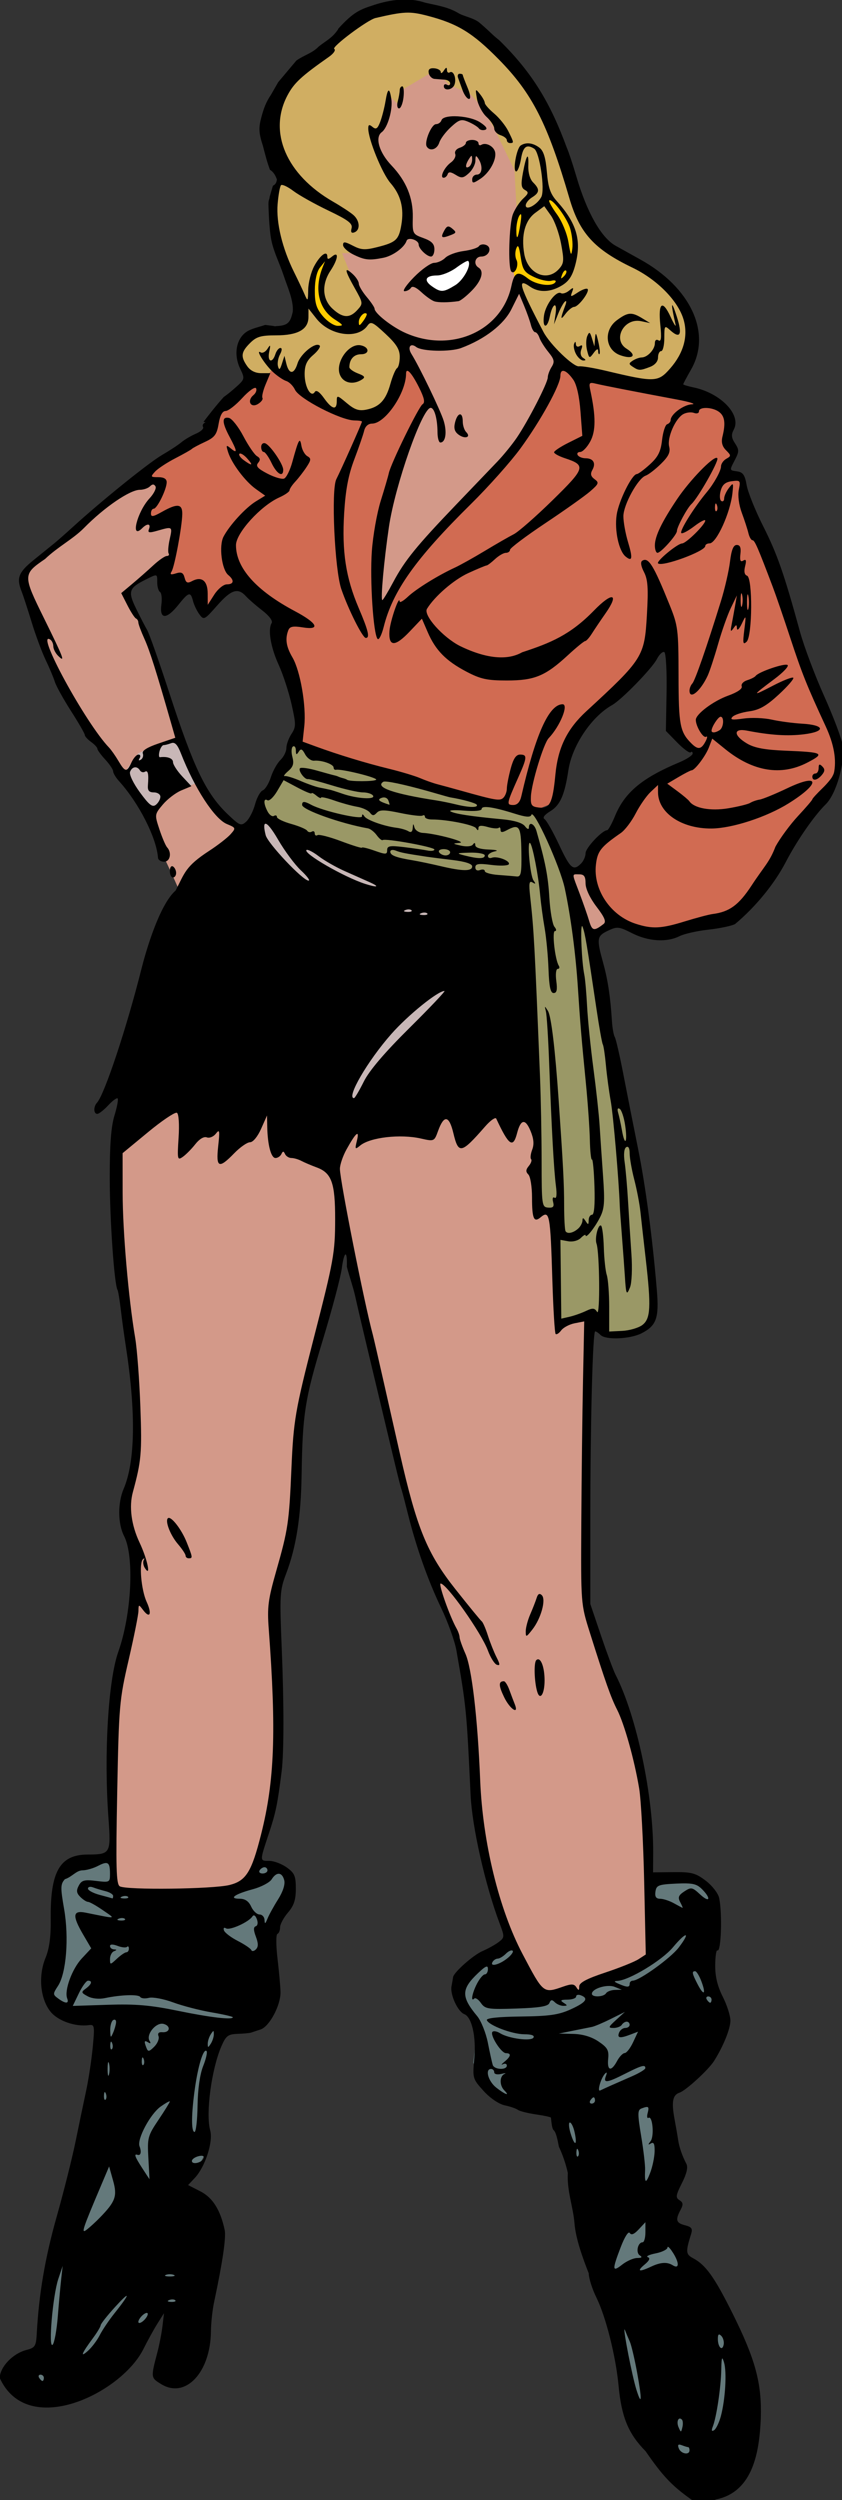 <?xml version="1.0" encoding="UTF-8" standalone="no"?>
<svg
   xmlns:dc="http://purl.org/dc/elements/1.1/"
   xmlns:cc="http://creativecommons.org/ns#"
   xmlns:rdf="http://www.w3.org/1999/02/22-rdf-syntax-ns#"
   xmlns:svg="http://www.w3.org/2000/svg"
   xmlns="http://www.w3.org/2000/svg"
   xmlns:sodipodi="http://sodipodi.sourceforge.net/DTD/sodipodi-0.dtd"
   xmlns:inkscape="http://www.inkscape.org/namespaces/inkscape"
   sodipodi:docname="pirate outfit.svg"
   inkscape:version="1.0 (4035a4fb49, 2020-05-01)"
   id="svg40"
   version="1.1"
   viewBox="0 0 70.846 210.196"
   height="210.196mm"
   width="70.846mm">
  <rect x="0" y="0" width="70.846" height="210.196" fill="#333333" stroke="none"/>
  <title
     id="title171">Pirate outfit</title>
  <defs
     id="defs34" />
  <sodipodi:namedview
     fit-margin-bottom="0"
     fit-margin-right="0"
     fit-margin-left="0"
     fit-margin-top="0"
     inkscape:window-maximized="1"
     inkscape:window-y="-9"
     inkscape:window-x="-9"
     inkscape:window-height="1001"
     inkscape:window-width="1920"
     inkscape:snap-global="false"
     showgrid="false"
     inkscape:document-rotation="0"
     inkscape:current-layer="layer1"
     inkscape:document-units="mm"
     inkscape:cy="136.68591"
     inkscape:cx="1014.101"
     inkscape:zoom="0.59278222"
     inkscape:pageshadow="2"
     inkscape:pageopacity="0.0"
     borderopacity="1.0"
     bordercolor="#666666"
     pagecolor="#ffffff"
     id="base" />
  <g
     transform="translate(12.265,22.402)"
     id="layer1"
     inkscape:groupmode="layer"
     inkscape:label="Lager 1">
    <path
       transform="scale(0.265)"
       d="m -10.25,504.236 -14.889,3.172 -3.416,5.857 0.244,18.549 -4.15,14.156 4.637,7.566 13.912,3.66 -3.904,36.121 -10.982,36.854 -2.93,17.572 -1.953,16.354 -6.832,4.881 c 0,0 0.975,4.637 2.439,4.637 1.464,0 28.799,-7.809 28.799,-7.809 l 9.031,-8.787 4.881,-9.031 9.52,4.639 c 0,0 3.66,-20.258 3.172,-21.479 -0.488,-1.22 -9.273,-23.43 -9.273,-23.43 l 8.297,-4.393 3.174,-5.615 -1.465,-16.596 6.59,-22.209 c 0,0 10.25,-1.709 10.494,-2.93 0.244,-1.22 4.395,-30.752 4.395,-30.752 l 6.834,-12.203 -1.465,-4.881 -8.787,-2.197 -5.369,8.055 -28.066,2.197 -11.961,-2.441 L -10.25,511.557 Z m 184.756,6.59 -4.637,0.73 -9.52,-0.244 0.244,25.627 c 0,0 -13.422,5.613 -15.131,6.102 -1.708,0.488 -6.346,4.15 -6.346,4.15 l -9.031,0.732 -12.447,-1.221 1.465,-11.471 -3.906,-3.906 -15.619,12.447 v 6.102 l 5.857,8.299 -1.465,11.715 4.881,10.006 7.566,2.197 14.4,2.93 2.197,11.471 6.102,18.305 13.666,60.771 c 0,0 23.918,28.067 25.139,29.531 1.22,1.464 12.691,-38.318 12.691,-38.318 l -6.346,-14.398 -13.91,-12.691 v -14.156 l -7.811,-5.369 1.707,-20.746 -2.439,-20.012 20.746,-25.627 -4.395,-13.18 -0.488,-4.881 2.686,-10.252 -0.488,-10.25 z"
       style="fill:#64797b;fill-opacity:1;stroke:none;stroke-width:1px;stroke-linecap:butt;stroke-linejoin:miter;stroke-opacity:1"
       id="path135" />
    <path
       transform="scale(0.265)"
       d="m 79.076,-72.486 c 0,0 -3.416,26.358 -3.66,27.578 -0.244,1.22 -2.686,2.441 -2.686,2.441 l 1.221,8.785 9.275,13.18 -0.244,10.008 c 0,0 -4.393,5.857 -5.613,6.102 -1.22,0.244 -8.543,1.221 -8.543,1.221 l -8.543,-4.883 4.639,10.496 6.588,14.154 10.984,8.787 7.078,16.84 -10.008,22.455 -5.369,24.162 -0.244,22.453 5.613,-10.738 8.543,-12.691 19.77,-19.525 19.037,-23.918 3.416,-14.645 -5.613,-9.518 -6.102,-12.691 1.221,-22.455 6.834,-5.369 0.244,-6.346 -1.953,-10.25 -4.393,-1.953 -2.686,0.732 -0.977,6.102 -7.078,-15.375 -1.707,-14.645 z M -2.197,68.094 -19.77,80.541 l -14.643,12.203 -4.639,5.857 7.078,23.43 10.008,19.281 14.398,20.258 5.857,-6.59 13.18,-5.613 c 0,0 -11.227,-31.241 -11.227,-32.461 0,-1.22 -2.686,-6.346 -2.686,-6.346 L -6.834,102.994 1.953,96.893 9.031,93.477 9.275,79.32 -0.732,79.809 3.66,73.463 5.369,68.826 Z m 18.549,95.43 -9.029,3.416 -5.369,7.078 2.195,10.006 c 0,0 7.322,15.133 7.322,16.354 0,1.22 19.525,-20.502 19.525,-20.502 l -5.125,-5.125 -4.881,-4.15 z m 124.961,27.09 -7.322,1.953 1.953,6.346 4.881,13.668 7.811,-4.883 -5.857,-8.297 z M 13.668,251.873 c 0,0 -18.549,18.061 -20.258,18.305 -1.708,0.244 -3.416,14.4 -3.416,14.4 l 4.881,53.449 2.684,39.295 -4.881,15.621 2.93,10.25 1.951,19.77 c 0,0 -8.053,30.264 -8.053,31.24 0,0.976 -0.244,39.049 -0.244,39.049 l 1.221,21.234 14.154,3.904 28.068,-4.881 6.346,-19.281 2.684,-18.793 v -22.453 l -1.221,-26.359 4.395,-17.816 2.684,-22.941 3.418,-30.508 4.637,-18.061 6.102,-27.824 c 0,0 4.148,8.055 4.148,9.52 0,1.464 14.889,59.063 15.133,61.992 0.244,2.929 8.299,32.703 8.299,32.703 l 9.762,23.43 3.66,15.377 c 0,0 1.709,33.925 1.709,36.121 0,2.197 7.078,32.949 7.078,32.949 l 5.857,12.203 5.613,14.643 8.787,-0.73 6.59,-0.244 c 0,0 7.077,-4.15 8.297,-4.15 1.22,0 13.668,-6.834 13.668,-6.834 l -0.244,-18.305 -1.709,-37.83 -4.393,-18.305 c 0,0 -5.614,-18.303 -7.566,-19.768 -1.953,-1.464 -7.076,-16.598 -7.076,-16.598 l 0.242,-12.936 0.488,-58.086 2.197,-21.234 -11.471,2.197 -0.488,-9.764 c 0,0 0.976,-20.746 0,-25.383 -0.976,-4.637 -6.834,-2.195 -6.834,-2.195 l 0.977,-15.865 -0.244,-17.816 -64.189,2.93 z"
       style="fill:#d39989;fill-opacity:1;stroke:none;stroke-width:1px;stroke-linecap:butt;stroke-linejoin:miter;stroke-opacity:1"
       id="path140" />
    <path
       id="path154"
       d="m -1.972,42.822 c 0,0 1.291,-1.859 1.348,-1.887 0.057,-0.028 0.866,-0.411 1.007,-0.497 0.142,-0.085 2.597,-0.866 2.597,-0.866 l 1.532,3.76 -1.334,0.525 c 0,0 -1.603,0.894 -1.688,0.936 -0.085,0.043 -1.135,1.064 -1.135,1.064 z"
       style="fill:#c8b7b7;stroke:none;stroke-width:0.265px;stroke-linecap:butt;stroke-linejoin:miter;stroke-opacity:1" />
    <path
       id="path163"
       d="m 9.485,45.75 2.176,1.506 18.077,5.691 -7.141,18.356 c 0,0 -8.09,0.112 -8.09,-0.112 0,-0.223 -5.858,-21.09 -5.858,-21.09 z"
       style="fill:#c8b7b7;stroke:none;stroke-width:0.265px;stroke-linecap:butt;stroke-linejoin:miter;stroke-opacity:1" />
    <path
       id="path165"
       d="m 9.485,46.252 v -1.618 l 1.116,-0.446 c 0,0 1.339,-2.399 1.395,-2.622 0.056,-0.223 0.223,-1.841 0.223,-1.841 l 0.67,-0.112 0.614,0.781 4.854,1.674 5.635,1.562 3.571,1.172 4.296,0.893 1.339,0.446 1.73,3.627 1.506,4.463 1.116,2.622 1.172,6.193 c 0,0 0.781,4.966 1.004,4.966 0.223,0 0.781,3.013 0.781,3.013 l 0.614,3.961 1.506,9.038 0.112,4.129 -1.283,1.339 -2.678,0.279 -1.227,-1.73 c 0,0 -2.678,1.06 -2.734,0.837 -0.056,-0.223 -0.279,-9.262 -0.279,-9.262 L 32.973,79.281 32.806,69.518 30.965,52.222 14.729,48.93 11.047,46.754 Z"
       style="fill:#9a9866;fill-opacity:1;stroke:none;stroke-width:0.265px;stroke-linecap:butt;stroke-linejoin:miter;stroke-opacity:1" />
    <path
       id="path167"
       d="m 2.064,25.274 c 0,0 0.279,-2.009 0.391,-2.232 0.112,-0.223 -0.112,-2.232 -0.112,-2.232 L -0.335,21.145 0.335,19.974 1.562,18.021 H -0.614 L 5.3,13.837 6.249,11.716 8.871,9.596 10.768,8.536 21.871,7.755 23.712,11.103 c 0,0 -1.172,1.73 -1.283,2.176 -0.112,0.446 -1.562,4.91 -1.562,4.91 l -1.395,4.854 0.223,6.472 2.79,-4.91 5.523,-5.858 4.24,-5.245 2.566,-5.189 3.738,1.227 c 0,0 7.755,1.395 8.034,1.395 0.279,0 2.399,1.506 2.399,1.506 l -0.112,1.73 0.614,1.395 -1.06,1.953 1.674,0.167 0.67,2.622 c 0,0 3.905,10.935 3.905,11.326 0,0.391 3.069,7.309 3.069,7.309 l 0.558,2.734 -1.395,3.124 -4.687,6.584 -3.627,3.794 -6.528,0.837 -3.403,-1.506 -1.172,-3.348 -0.279,-1.841 2.566,-2.343 1.618,-3.18 4.575,-1.953 0.279,-1.116 -1.785,-1.451 -0.781,-8.425 -2.79,3.794 -4.24,3.85 -1.674,4.24 -0.614,2.343 -1.674,0.67 -11.382,-2.79 -8.704,-3.069 0.279,-3.571 L 10.935,28.845 7.923,26.669 5.858,28.008 4.854,28.901 4.017,26.948 1.618,26.446 Z"
       style="fill:#d16b52;fill-opacity:1;stroke:none;stroke-width:0.265px;stroke-linecap:butt;stroke-linejoin:miter;stroke-opacity:1" />
    <path
       sodipodi:nodetypes="csccccccsccccccsccccccccccccccccccccsccccccccsccccccc"
       id="path169"
       d="m 8.257,6.249 c 0,0 1.506,-0.781 1.785,-0.837 0.279,-0.056 3.013,-0.391 3.013,-0.391 l 0.056,-2.455 -2.232,-6.026 -0.056,-2.566 0.893,-2.064 -1.339,-4.24 c 0,0 2.455,-4.073 2.455,-4.352 0,-0.279 5.021,-3.961 5.021,-3.961 l 3.738,-1.451 4.966,1.172 4.352,3.738 3.738,6.026 1.785,6.137 c 0,0 1.785,2.734 1.841,2.957 0.056,0.223 5.077,2.901 5.077,2.901 l 2.288,2.845 0.279,3.682 -2.12,2.845 -7.699,-1.451 -2.901,-2.845 -1.73,-4.017 0.056,-0.893 -0.502,-9.094 -1.73,-3.571 -1.283,-2.064 -0.725,-0.781 -1.785,-0.781 -1.116,-1.227 -3.013,1.785 -0.056,1.172 -0.893,-0.837 -0.502,2.232 -0.725,1.339 0.781,2.622 c 0,0 1.562,1.116 1.674,1.339 0.112,0.223 0.446,3.18 0.446,3.18 l -1.06,2.232 -3.292,0.335 -1.227,-3e-7 0.781,1.925 1.395,2.818 3.292,3.459 -0.948,3.682 c 0,0 -2.009,1.897 -2.622,1.841 -0.614,-0.056 -4.184,-1.116 -4.184,-1.116 L 11.605,8.983 10.768,8.48 9.987,9.485 8.425,8.648 7.978,7.644 Z"
       style="fill:#d0ae62;fill-opacity:1;stroke:none;stroke-width:0.265px;stroke-linecap:butt;stroke-linejoin:miter;stroke-opacity:1" />
    <path
       transform="scale(0.265)"
       d="m 127.982,-22.125 -1.736,0.434 1.447,2.168 c 0,0 4.338,7.232 4.338,8.172 0,0.94 1.301,10.846 1.229,11.135 -0.072,0.289 -4.121,3.471 -4.916,3.615 -0.795,0.145 -4.701,-0.939 -5.496,-1.156 -0.795,-0.217 -2.023,-2.676 -2.023,-2.676 l -1.664,-6.146 c 0,0 -0.434,-3.037 -0.434,-3.326 0,-0.289 1.734,-6.652 1.734,-6.652 l -1.59,-1.807 -1.953,4.555 c 0,0 -0.578,9.833 -0.65,11.135 -0.072,1.302 0.941,6.652 0.941,6.652 l 2.385,0.217 6.869,3.109 4.918,-1.59 3.398,-2.965 1.662,-10.412 -2.17,-7.52 -3.326,-4.34 z M 56.326,-2.82 52.711,3.326 52.422,10.412 c 0,0 2.314,5.135 2.604,5.424 0.289,0.289 4.338,3.688 4.338,3.688 l 9.111,0.072 3.326,-3.471 -2.17,-3.398 c 0,0 -4.193,3.759 -4.338,4.266 C 65.148,17.498 61.025,16.125 61.025,16.125 L 57.193,12.146 55.531,6.363 58.062,-0.361 Z"
       style="fill:#ffcc00;stroke:none;stroke-width:1px;stroke-linecap:butt;stroke-linejoin:miter;stroke-opacity:1"
       id="path156" />
    <path
       id="path161"
       d="m 22.931,1.154 c 0.217,-0.217 4.31,-2.17 4.31,-2.17 0,0 0.395,1.943 -0.069,2.387 -0.464,0.444 -2.919,1.154 -2.919,1.154 z"
       style="fill:#ffffff;stroke:none;stroke-width:0.265px;stroke-linecap:butt;stroke-linejoin:miter;stroke-opacity:1" />
    <path
       sodipodi:nodetypes="accccccccccccccaccccccsccccccccscssscssssssssssssscccssssccsssccssssscssscssscssssssssssccccsssssscccsscscscsscsssscsssscccssssscscscsssssssscccccssccccssscsscssssscsccsccccsccsccsssscccssssccssssccscccssssccccscccasssssssccsscsccsscssscscscccscccscccssssscscsccscccscccsccscccscsssccsccssscscssscsssssscscsssssssssssssssccscsscscscssscsssssscscccscssscscccsccscsssccssssscssscscsssccccsccscssscsssccscssssscscsscsssssccsccsccscscccsccsssssscccccccccccscccscsssssccssscssscsccssssssssssssscsscccssssscsscsccccccccscccccsssssssssccscsssscccsssscccscssscscccccsssssscssccssccscssscsccsscsssscscsssscsssssccsssssscssssscsscssssccsssssscsscccsccsscssssccccscccssssssssssssssscsccssssccscsscscscssssssscssscccssscssscccccsccsccccccccssscccsccccsssscsccscssccccccsccsccsscssscsscccscccsscsccccsscccsscscscsssscsccsssssscsssscscscsssssscccscscccsscscsscccccccssscssccscscsccsccsccssscccccccscccsccssscccccsssscscsssssssscscscccscccccscsscccsscscscsssssssssssccssssscsscsscssscssssssccsccssssssscscssscsscccscscsscssscccsssccsssssccsssccsssscsscscsssscssssssscsscssscscccsccccscscccssscssscccscccsccssssssscccsscssccscscsscssssscsssssssssccssssssssscssssssssssscsssssscssccsccsscsscccsssccsccsscssssscssccscccsscssscccccssssssccscccsccccscssssssccsssccscssssssscsscssscsscscscssccccscsscscssssscccssssssccsccssssscssccscssscssssssssssccsssccssscsssssssssssssscssscscscssscssscssssscssssccsssssscssscccscsccsscsssssccsscscscscsssssccccsssscscscssscssssssccssccsssccsssssscsscsssccsssssssccsscsssscssssssscccssccccssssscsccscssccccscssscccccsscssssscscsssccssssssscsssssscssssccssssssssssssssssssccccsssccssscscscscccscsscsscsccssssssccssccssscsssccsscccssscsssccssssssssscsssccsssssssssscsssscsssssssssssssscssscsssssssscsssscccssscssssssssssssscscscssssssssssssscccssscssss"
       transform="scale(0.265)"
       d="m 72.393,-82.934 c -4.27,1.393 -6.355,2.103 -11.227,7.453 -0.063,0.136 -0.128,0.247 -0.189,0.393 -1.893,2.745 -3.915,3.562 -6.098,5.346 -2.002,2.094 -4.614,2.674 -7.053,4.412 l -5.779,6.867 c -0.781,1.364 -1.532,2.676 -2.264,3.945 -0.002,0.002 -0.002,0.004 -0.004,0.006 -1.663,2.483 -2.321,4.39 -3.053,7.088 -0.938,3.452 -0.852,5.115 0.463,9.135 0.718,2.744 1.25,4.951 2.238,7.615 1.153,0.675 1.827,1.943 2.215,3.094 -0.154,1.033 -0.487,1.605 -1.271,1.965 l -1.023,3.48 c -0.09,1.125 -0.369,0.788 -0.395,2.322 0,0 0.141,7.809 0.947,11.605 0.813,3.826 2.495,6.964 3.883,11.074 1.079,3.378 3.223,7.85 2.891,11.49 -0.756,3.419 -1.52,4.409 -5.207,4.568 -0.346,0.083 -0.679,0.071 -0.971,-0.055 l -2.568,-0.318 c -1.791,0.6 -3.749,1.022 -5.291,1.807 -3.779,1.954 -4.957,7.26 -2.674,12.047 1.582,3.317 1.578,3.333 -1.902,6.389 -1.263,1.109 -2.471,2.058 -3.291,2.617 -2.587,2.833 -5.718,6.954 -6.445,7.916 0.458,0.047 0.73,0.102 0.562,0.172 -0.691,0.29 -1.003,0.939 -0.693,1.439 0.309,0.501 -0.701,1.449 -2.244,2.107 -1.544,0.659 -3.635,1.893 -4.648,2.742 -1.013,0.85 -3.794,2.675 -6.18,4.057 -4.141,2.397 -19.268,14.594 -28.156,22.701 -2.298,2.096 -5.011,4.486 -6.029,5.311 -1.018,0.825 -3.976,3.217 -6.572,5.316 -4.77,3.856 -5.475,5.692 -3.805,9.887 0.503,1.263 1.941,5.658 3.195,9.766 1.254,4.108 3.257,9.508 4.451,12 1.194,2.492 2.513,5.628 2.932,6.969 0.418,1.341 2.728,5.508 5.133,9.26 2.405,3.752 4.373,7.169 4.373,7.592 0,0.423 0.9,1.418 2,2.211 1.1,0.793 2,1.77 2,2.17 0,0.4 1.125,1.94 2.5,3.424 1.375,1.484 2.5,3.167 2.5,3.738 0,0.572 0.842,1.968 1.871,3.104 6.306,6.957 11.901,17.952 12.371,24.314 0.051,0.688 0.917,1.25 1.926,1.25 1.922,0 2.524,-2.843 0.965,-4.551 -0.477,-0.522 -1.573,-3.085 -2.438,-5.695 -1.558,-4.707 -1.549,-4.774 1.07,-7.887 1.453,-1.727 4.088,-3.743 5.857,-4.482 l 3.217,-1.346 -2.92,-3.125 c -1.606,-1.719 -2.92,-3.753 -2.92,-4.52 0,-1.191 -1.778,-1.855 -4.146,-1.547 -0.356,0.046 -0.417,-0.802 -0.135,-1.883 0.283,-1.081 0.876,-1.965 1.316,-1.965 0.441,0 1.516,-0.274 2.389,-0.609 1.163,-0.446 1.992,0.423 3.1,3.25 4.348,11.097 10.65,20.775 14.594,22.408 2.865,1.187 2.898,1.278 1.166,3.232 -0.981,1.106 -4.033,3.474 -6.783,5.262 -7.632,4.961 -7.741,6.981 -10.65,12.578 -5.237,4.593 -9.523,19.526 -10.867,24.879 -4.673,18.628 -11.733,39.871 -14.107,42.449 -1.169,1.27 -1.116,3.551 0.084,3.551 0.528,0 2.087,-1.215 3.465,-2.701 1.378,-1.486 2.73,-2.477 3.004,-2.203 0.274,0.274 -0.183,2.727 -1.018,5.451 -1.076,3.512 -1.511,9.319 -1.492,19.953 0.023,13.319 1.439,33.587 2.469,35.35 0.209,0.357 0.67,3.125 1.025,6.15 0.355,3.025 1.065,8.2 1.578,11.5 3.276,21.061 3.046,36.822 -0.666,45.488 -1.906,4.449 -1.845,11.102 0.137,14.934 3.318,6.416 2.402,24.833 -1.826,36.73 -3.21,9.031 -4.608,32.55 -3.131,52.719 0.828,11.308 0.668,11.591 -6.619,11.613 -8.824,0.029 -11.897,5.416 -11.705,20.516 0.07,5.552 -0.438,9.312 -1.662,12.287 -2.344,5.697 -1.672,12.967 1.576,17.027 2.367,2.959 7.924,4.9 12.266,4.285 1.722,-0.244 1.807,0.281 1.152,7.068 -0.389,4.032 -1.336,10.257 -2.105,13.832 -0.77,3.575 -2.276,10.788 -3.346,16.029 -1.07,5.241 -3.775,16.009 -6.014,23.93 -3.67,12.986 -5.607,24.348 -6.303,36.982 -0.223,4.051 -0.516,4.513 -3.348,5.242 -4.29,1.104 -8.396,5.448 -8.396,8.885 8.747,19.25 38.138,5.044 45.42,-8.84 1.449,-2.899 3.554,-6.724 4.678,-8.5 l 2.043,-3.229 -0.469,4 c -0.258,2.2 -1,6.025 -1.652,8.5 -2.099,7.97 -2.098,7.981 1.277,10.033 7.714,4.691 15.627,-3.761 15.748,-16.82 0.024,-2.592 0.473,-6.738 1,-9.213 2.71,-12.733 3.86,-20.57 3.363,-22.904 -1.35,-6.339 -3.817,-10.265 -7.697,-12.244 l -3.92,-2 2.135,-2.271 c 3.291,-3.503 5.88,-11.498 4.885,-15.08 -1.48,-5.326 0.416,-19.484 3.582,-26.75 1.417,-3.253 2.097,-3.767 5.121,-3.875 1.918,-0.069 3.824,-0.242 4.236,-0.385 0.412,-0.143 1.783,-0.595 3.045,-1.004 2.814,-0.912 6.431,-7.694 6.34,-11.893 -0.037,-1.702 -0.465,-6.469 -0.951,-10.594 -0.487,-4.125 -0.503,-7.651 -0.035,-7.834 0.468,-0.183 0.852,-1.125 0.852,-2.094 0,-0.969 1.124,-3.07 2.498,-4.668 1.895,-2.203 2.499,-4.036 2.5,-7.586 0.001,-4.027 -0.404,-4.971 -2.902,-6.75 -1.597,-1.138 -4.072,-2.068 -5.5,-2.068 -3.131,0 -3.127,0.262 -0.123,-8.801 2.176,-6.565 2.725,-9.25 4.031,-19.699 0.735,-5.874 0.741,-21.264 0.016,-39 -0.693,-16.949 -0.611,-18.328 1.4,-23.631 3.21,-8.461 4.709,-18.039 4.914,-31.369 0.297,-19.325 1.038,-24.038 6.703,-42.67 2.955,-9.719 5.678,-19.971 6.051,-22.783 0.752,-5.667 1.811,-6.031 1.605,-0.551 0.916,3.455 1.964,6.31 2.629,9.254 0.702,3.162 2.356,10.25 3.676,15.75 1.32,5.5 4.005,16.75 5.967,25 3.765,15.829 4.64,19.377 5.184,21 0.184,0.55 1.066,3.925 1.959,7.5 2.632,10.532 6.315,20.94 10.512,29.699 2.161,4.51 4.348,10.585 4.859,13.5 3.137,17.866 3.265,19.174 4.502,45.801 0.475,10.229 4.639,28.645 9.242,40.879 1.578,4.193 1.566,4.439 -0.287,5.855 -1.064,0.813 -3.4,2.113 -5.191,2.889 -2.937,1.271 -9.133,6.773 -9.318,8.275 -0.041,0.331 -0.265,1.635 -0.5,2.898 -0.49,2.636 2.005,8.046 4.078,8.842 2.384,0.915 3.799,7.209 3.16,14.055 -0.582,6.237 -0.518,6.461 2.926,10.273 2.056,2.275 4.852,4.184 6.717,4.582 1.757,0.376 3.643,1.022 4.193,1.439 0.55,0.417 3.138,1.069 5.75,1.447 2.613,0.378 4.75,0.847 4.75,1.043 0.67,6.897 0.974,0.809 2.518,9.188 1.81,3.827 2.634,7.362 2.838,8.355 -0.325,5.553 1.686,10.779 2.102,15.777 0.364,5.112 2.808,11.647 4.543,16.064 0,1.51 1.097,4.969 2.438,7.689 3.004,6.095 6.157,18.624 7.031,27.947 0.937,9.988 3.116,15.263 8.594,20.807 5.276,7.617 8.112,10.782 14.379,15.225 2.418,1.828 3.739,1.837 8.01,0.053 11.889,-2.458 13.74,-15.408 14.178,-25.771 0.354,-11.054 -1.701,-18.655 -9.008,-33.312 -5.692,-11.419 -8.479,-15.316 -12.471,-17.432 -2.362,-1.252 -2.426,-2.007 -0.648,-7.689 0.534,-1.706 0.157,-2.248 -1.92,-2.77 -2.856,-0.717 -3.142,-1.695 -1.436,-4.883 0.914,-1.708 0.844,-2.33 -0.342,-3.078 -1.283,-0.809 -1.176,-1.553 0.783,-5.422 1.513,-2.988 1.984,-5.024 1.414,-6.105 -1.307,-2.478 -2.318,-5.408 -2.627,-7.621 -0.154,-1.1 -0.658,-4.025 -1.121,-6.5 -1.036,-5.538 -0.63,-7.74 1.561,-8.461 2.01,-0.661 9.16,-7.212 10.957,-10.039 2.9,-4.562 5.188,-10.175 5.207,-12.783 0.012,-1.531 -1.078,-4.955 -2.422,-7.607 -1.679,-3.314 -2.431,-6.43 -2.404,-9.965 0.022,-2.829 0.334,-4.962 0.693,-4.74 1.18,0.729 1.603,-11.537 0.572,-16.586 -0.304,-1.488 -2.187,-3.935 -4.232,-5.5 -3.21,-2.456 -4.531,-2.81 -10.227,-2.748 l -6.539,0.072 0.039,-6.072 c 0.119,-18.057 -5.241,-43.498 -11.918,-56.57 -0.702,-1.375 -2.798,-7 -4.658,-12.5 l -3.383,-10 v -26.5 c 0,-30.714 0.757,-59.987 1.551,-59.994 0.303,-0.004 1.072,0.515 1.709,1.152 1.654,1.654 9.43,1.312 13.082,-0.576 4.651,-2.405 5.511,-4.834 4.791,-13.512 -1.369,-16.508 -3.58,-33.165 -5.984,-45.07 -1.388,-6.875 -3.473,-17.414 -4.631,-23.418 -1.158,-6.004 -2.399,-11.389 -2.756,-11.967 -0.357,-0.578 -0.762,-2.866 -0.902,-5.084 -0.489,-7.746 -1.297,-13.072 -2.811,-18.531 -2.109,-7.609 -1.981,-8.433 1.578,-10.119 2.898,-1.373 3.46,-1.313 7.67,0.818 5.125,2.595 10.999,2.96 15.004,0.934 1.485,-0.752 5.602,-1.684 9.15,-2.072 3.548,-0.388 7.373,-1.186 8.5,-1.773 6.587,-5.498 12.532,-12.849 16.035,-19.541 3.605,-6.939 9.015,-14.764 12.777,-18.479 3.364,-3.321 6.214,-13.38 5.34,-18.85 -0.329,-2.06 -2.989,-9.072 -5.908,-15.582 -2.92,-6.51 -6.356,-15.661 -7.637,-20.336 -5.014,-18.301 -7.203,-24.578 -11.639,-33.369 -2.534,-5.022 -4.913,-10.931 -5.287,-13.131 -0.53,-3.115 -1.173,-4.071 -2.906,-4.32 -2.64,-0.379 -2.608,-0.217 -0.756,-3.787 1.297,-2.501 1.295,-3.102 -0.029,-5.123 -1.161,-1.773 -1.251,-2.761 -0.389,-4.371 2.496,-4.664 -4.109,-11.568 -12.803,-13.381 -1.787,-0.373 -3.25,-0.821 -3.25,-0.996 0,-0.175 1.12,-2.276 2.488,-4.67 6.605,-11.554 -0.052,-26.003 -16.076,-34.891 -3.251,-1.803 -6.792,-3.771 -7.867,-4.371 -4.595,-2.566 -9.13,-10.575 -12.508,-22.09 -1.129,-3.85 -2.478,-7.9 -2.998,-9 -5.174,-14.145 -10.942,-23.84 -21.504,-34.172 -0.678,-0.521 -1.431,-1.149 -2.174,-1.854 -1.896,-1.797 -3.321,-3.066 -4.377,-3.924 -1.91,-1.301 -4.227,-1.662 -6.076,-2.598 -3.478,-2.137 -6.703,-2.535 -10.793,-3.477 -5.365,-1.793 -11.174,-0.961 -16.365,0.732 z m 10.035,2.424 c 2.286,-0.103 4.143,0.233 6.91,0.949 9.661,2.5 14.428,5.412 22.805,13.926 10.593,10.766 15.441,20.305 22.365,44.006 3.225,11.039 7.899,16.181 19.994,21.994 7.808,3.753 14.454,10.466 16.23,16.395 1.566,5.225 0.08,10.695 -4.238,15.613 -3.853,4.388 -4.857,4.426 -20.352,0.744 -3.85,-0.915 -7.716,-1.556 -8.59,-1.426 -1.738,0.26 -9.22,-6.963 -11.271,-10.881 C 118.552,6.048 117.776,3.437 121.996,6.393 c 2.824,1.978 6.523,1.836 10.168,-0.387 2.253,-1.374 3.342,-3.09 4.277,-6.746 1.94,-7.578 0.341,-13.012 -5.855,-19.902 -2.136,-2.376 -2.809,-4.317 -3.232,-9.326 -0.382,-4.524 -1.059,-6.723 -2.373,-7.719 -2.041,-1.547 -4.271,-1.807 -5.934,-0.691 -1.34,0.899 -2.614,8.236 -1.43,8.236 0.467,0 1.154,-1.8 1.525,-4 0.659,-3.901 1.769,-4.753 4.191,-3.213 1.728,1.099 3.481,13.023 2.252,15.32 -1.335,2.495 -4.943,4.442 -4.943,2.668 0,-0.712 0.9,-1.858 2,-2.545 2.434,-1.52 2.51,-2.579 0.342,-4.748 -0.994,-0.994 -1.606,-3.084 -1.525,-5.213 0.177,-4.7 -0.602,-3.74 -1.689,2.082 -0.703,3.765 -0.583,4.852 0.613,5.521 1.266,0.708 1.181,1.122 -0.561,2.744 -1.127,1.05 -2.581,3.254 -3.232,4.896 -1.253,3.16 -1.64,17.126 -0.506,18.26 1.109,1.109 2.48,-2.05 1.615,-3.721 -0.443,-0.855 -0.48,-2.453 -0.082,-3.551 0.552,-1.522 0.89,-0.888 1.422,2.66 0.61,4.065 1.148,4.868 4.246,6.338 1.951,0.926 4.404,1.458 5.453,1.184 1.049,-0.274 1.656,-0.091 1.348,0.408 -1.005,1.627 -6.113,0.954 -8.799,-1.158 C 118.138,1.314 117.021,1.816 116.111,6.117 113.08,20.452 97.115,27.582 82.51,21.121 78.178,19.205 72.643,14.867 72.643,13.387 c 0,-0.408 -1.125,-2.079 -2.5,-3.713 -1.375,-1.634 -2.5,-3.541 -2.5,-4.238 0,-0.698 -0.9,-2.083 -2,-3.078 -2.711,-2.453 -2.515,-1.211 0.715,4.535 2.664,4.739 2.68,4.869 0.846,6.896 -2.459,2.718 -4.683,2.61 -7.914,-0.385 -3.245,-3.008 -3.499,-7.739 -0.646,-12.047 2.456,-3.708 2.752,-6.369 0.5,-4.5 -1.149,0.954 -1.5,0.963 -1.5,0.039 0,-2.156 -2.275,-0.516 -4.16,2.998 C 52.47,1.782 51.614,5.133 51.576,7.342 51.513,11.115 51.441,11.206 50.426,8.857 49.831,7.482 48.32,4.291 47.068,1.768 43.343,-5.741 41.375,-13.893 41.863,-19.783 c 0.244,-2.947 0.732,-5.646 1.084,-5.998 0.352,-0.352 2.115,0.471 3.918,1.83 1.802,1.359 6.808,4.159 11.123,6.223 6.292,3.009 7.75,4.116 7.363,5.594 -0.333,1.272 -0.054,1.678 0.904,1.311 1.928,-0.74 1.733,-3.709 -0.363,-5.525 -0.962,-0.834 -3.859,-2.729 -6.438,-4.213 -14.823,-8.529 -20.631,-22.031 -14.486,-33.674 2.091,-3.961 4.355,-6.065 13.213,-12.283 1.479,-1.038 2.22,-2.155 1.662,-2.5 -0.957,-0.592 10.563,-9.21 13.1,-9.801 4.483,-1.043 7.198,-1.586 9.484,-1.689 z m 12.967,17.506 c -0.157,0.03 -0.4,0.316 -0.752,0.861 -0.533,0.825 -0.977,1.033 -0.984,0.463 -0.008,-0.57 -0.944,-1.108 -2.078,-1.193 -1.442,-0.109 -1.962,0.353 -1.732,1.537 0.181,0.931 0.997,1.754 1.812,1.828 0.816,0.074 2.27,0.187 3.232,0.25 0.962,0.063 1.75,0.591 1.75,1.174 0,0.582 -0.45,0.781 -1,0.441 -0.55,-0.34 -1,-0.143 -1,0.439 0,1.616 2.708,1.263 3.361,-0.439 0.734,-1.914 -0.288,-4.663 -1.465,-3.936 -0.492,0.304 -0.905,-0.036 -0.912,-0.756 -0.006,-0.476 -0.076,-0.7 -0.232,-0.67 z m 4.279,1.861 c -0.533,0 -0.771,0.562 -0.529,1.25 0.241,0.688 0.891,2.488 1.443,4 0.553,1.513 1.472,2.75 2.043,2.75 0.63,0 0.444,-1.425 -0.475,-3.623 -0.832,-1.992 -1.514,-3.792 -1.514,-4 0,-0.208 -0.436,-0.377 -0.969,-0.377 z m -18.232,4 c -0.439,0 -0.805,0.562 -0.812,1.25 -0.007,0.688 -0.284,2.262 -0.615,3.5 -0.333,1.243 -0.154,2.25 0.402,2.25 0.554,0 1.191,-1.575 1.416,-3.5 0.225,-1.925 0.049,-3.5 -0.391,-3.5 z m 23.486,1.254 c -0.211,0.055 -0.086,0.896 0.242,2.746 0.342,1.925 1.713,4.49 3.047,5.701 1.334,1.211 2.426,2.869 2.426,3.684 0,0.814 0.9,1.766 2,2.115 1.1,0.349 2,1.053 2,1.566 0,0.513 0.45,0.934 1,0.934 1.299,0 1.281,-0.134 -0.549,-3.801 -0.852,-1.709 -2.877,-4.223 -4.5,-5.588 -1.623,-1.365 -2.951,-2.875 -2.951,-3.355 0,-0.48 -0.696,-1.749 -1.547,-2.816 -0.636,-0.798 -1.004,-1.229 -1.168,-1.186 z m -27.832,0.105 c -0.3,0.096 -0.616,1.189 -0.965,3.287 -0.352,2.119 -1.113,5.098 -1.691,6.619 -0.834,2.192 -1.337,2.529 -2.424,1.627 -1.067,-0.885 -1.373,-0.778 -1.373,0.48 0,3.428 4.42,14.274 7.051,17.303 3.278,3.774 4.359,7.934 3.455,13.287 -0.799,4.731 -1.686,5.55 -7.648,7.051 -3.88,0.977 -5.113,0.905 -7.736,-0.451 -2.575,-1.331 -3.121,-1.368 -3.121,-0.213 0,0.77 1.463,2.121 3.25,3.002 3.602,1.776 5.067,1.935 9.557,1.037 3.033,-0.607 6.649,-3.255 7.361,-5.391 0.432,-1.297 3.832,-0.25 3.832,1.18 0,1.297 2.596,3.822 3.93,3.822 0.589,0 1.07,-1.036 1.07,-2.301 0,-1.719 -0.882,-2.618 -3.494,-3.562 -3.415,-1.235 -3.49,-1.38 -3.371,-6.529 0.143,-6.187 -2.077,-11.593 -6.787,-16.537 -3.9,-4.094 -5.302,-8.899 -3.072,-10.529 1.859,-1.359 3.556,-7.187 3.053,-10.48 -0.289,-1.895 -0.575,-2.797 -0.875,-2.701 z m 20.977,8.125 c -2.148,-0.007 -3.89,0.396 -4.18,1.266 -0.229,0.688 -1.009,1.25 -1.734,1.25 -1.454,0 -3.814,5.704 -2.943,7.113 1.011,1.636 3.287,0.906 3.98,-1.279 0.378,-1.191 2.044,-3.404 3.701,-4.918 2.654,-2.424 3.324,-2.616 5.629,-1.605 1.439,0.631 2.903,1.55 3.252,2.041 0.349,0.491 1.241,0.69 1.98,0.443 0.883,-0.294 0.336,-1.11 -1.592,-2.373 -1.896,-1.243 -5.332,-1.928 -8.094,-1.938 z m 5.57,7.516 c -1.1,0 -2,0.419 -2,0.932 0,0.513 -0.877,1.211 -1.949,1.551 -1.098,0.348 -1.722,1.207 -1.432,1.965 0.284,0.74 -0.332,1.955 -1.367,2.699 -2.094,1.506 -3.683,4.854 -2.303,4.854 0.487,0 1.055,-0.512 1.264,-1.137 0.271,-0.813 0.99,-0.755 2.527,0.205 1.863,1.164 2.422,1.096 4.205,-0.518 1.131,-1.023 2.063,-2.805 2.07,-3.957 0.013,-1.719 0.189,-1.825 0.984,-0.594 1.464,2.266 1.191,5 -0.5,5 -0.825,0 -1.5,0.684 -1.5,1.521 0,1.325 0.331,1.306 2.551,-0.148 2.95,-1.933 5.268,-6.128 4.717,-8.539 -0.42,-1.84 -2.938,-3.157 -4.357,-2.279 -0.5,0.309 -0.91,0.086 -0.91,-0.496 0,-0.582 -0.9,-1.059 -2,-1.059 z m -0.199,5.064 c 0.14,0.027 0.176,0.396 0.184,1.125 0.008,0.93 -0.434,1.971 -0.984,2.311 -1.266,0.782 -1.266,-0.542 0,-2.5 0.418,-0.646 0.661,-0.963 0.801,-0.936 z m 24.865,14.059 c 1.227,-0.013 5.402,5.665 6.412,8.895 0.606,1.935 0.924,4.86 0.711,6.5 -0.328,2.519 -0.515,2.206 -1.217,-2.018 -0.474,-2.852 -2.059,-6.688 -3.689,-8.93 -1.572,-2.161 -2.66,-4.125 -2.42,-4.365 0.054,-0.054 0.121,-0.081 0.203,-0.082 z m -1.783,1.902 2.117,2.973 c 1.164,1.635 2.617,5.67 3.23,8.967 0.995,5.352 0.919,6.212 -0.713,8.016 -3.788,4.186 -9.927,1.475 -10.996,-4.855 -1.003,-5.939 0.249,-10.581 3.508,-12.99 z m -7.508,2.551 c 0.286,-0.079 0.268,0.881 -0.045,2.924 -0.758,4.943 -1.333,5.784 -1.314,1.916 0.008,-1.604 0.447,-3.591 0.973,-4.416 0.163,-0.255 0.291,-0.398 0.387,-0.424 z m -23.047,3.898 c -0.431,0.057 -0.791,0.522 -1.293,1.461 -1.161,2.169 -0.727,2.393 2.312,1.197 1.637,-0.644 1.674,-0.873 0.32,-1.996 -0.476,-0.395 -0.838,-0.622 -1.15,-0.662 -0.065,-0.008 -0.128,-0.008 -0.189,0 z m 10.9,5.684 c -0.472,0.048 -0.879,0.237 -1.08,0.545 -0.357,0.548 -2.549,1.244 -4.871,1.547 -2.322,0.303 -4.941,1.271 -5.82,2.15 -0.879,0.879 -2.469,1.6 -3.533,1.6 -1.064,0 -3.931,2.025 -6.371,4.5 -2.44,2.475 -3.813,4.5 -3.053,4.5 0.761,0 1.683,-0.487 2.051,-1.082 0.428,-0.692 1.62,-0.196 3.309,1.375 1.452,1.351 3.316,2.666 4.141,2.922 1.337,0.415 4.373,0.392 7.631,-0.059 0.622,-0.086 2.535,-1.593 4.25,-3.348 3.129,-3.2 3.986,-6.155 2.119,-7.309 -1.716,-1.061 -1.094,-3.5 0.893,-3.5 2.439,0 3.601,-2.873 1.49,-3.684 -0.218,-0.084 -0.444,-0.136 -0.666,-0.158 -0.167,-0.017 -0.331,-0.016 -0.488,0 z m -4.645,5.211 c 0.069,-0.009 0.117,-0.002 0.143,0.023 1.17,1.17 -1.448,6.075 -4.109,7.697 C 94.472,8.257 93.711,8.294 90.85,6.289 88.104,4.366 88.833,2.857 92.508,2.857 c 1.511,0 4.264,-1.12 6.119,-2.488 1.623,-1.197 3.115,-2.078 3.6,-2.143 z M 56.912,-1.643 56.125,0.357 C 53.423,7.224 54.914,13.551 60.002,16.811 c 2.756,1.766 2.877,2.015 0.98,2.029 -1.2,0.009 -3.312,-1.352 -4.75,-3.061 -2.069,-2.459 -2.583,-4.115 -2.557,-8.25 0.02,-3.206 0.64,-5.933 1.633,-7.172 z m 76.266,2.896 c 0.102,-0.024 0.194,-7.987e-4 0.271,0.076 0.308,0.308 0.002,1.115 -0.682,1.793 -0.988,0.98 -1.103,0.867 -0.561,-0.559 0.282,-0.74 0.666,-1.238 0.971,-1.311 z m 2.438,5.645 c -0.14,-0.059 -0.53,0.216 -1.242,0.795 -0.904,0.735 -2.047,1.085 -2.541,0.779 -1.474,-0.911 -4.918,3.642 -5.396,7.135 -0.562,4.099 1.048,4.297 1.861,0.229 0.834,-4.168 2.433,-4.854 1.818,-0.779 l -0.498,3.301 1.264,-3.18 c 0.695,-1.748 1.672,-3.548 2.172,-4 0.538,-0.486 0.601,-0.004 0.154,1.18 -1.614,4.274 -1.614,4.916 0.002,2.75 0.923,-1.238 2.186,-2.264 2.807,-2.281 1.395,-0.039 5.036,-4.894 4.256,-5.674 -0.312,-0.312 -1.691,0.171 -3.066,1.072 -2.348,1.538 -2.463,1.531 -1.846,-0.115 0.285,-0.759 0.396,-1.152 0.256,-1.211 z m -17.076,1.773 1.58,3.785 c 0.87,2.081 1.843,4.822 2.162,6.092 0.319,1.27 0.927,2.309 1.354,2.309 0.426,0 1.036,0.787 1.355,1.75 0.319,0.962 1.595,3.003 2.836,4.533 1.896,2.338 2.062,3.095 1.037,4.736 -0.671,1.074 -1.221,2.57 -1.221,3.324 0,1.71 -6.221,13.813 -9.816,19.1 -1.476,2.17 -4.259,5.59 -6.184,7.6 -1.925,2.01 -7.775,8.113 -13,13.562 -12.667,13.21 -16.402,17.802 -20.051,24.645 -1.686,3.163 -3.248,5.75 -3.471,5.75 -0.623,0 0.492,-12.415 2.086,-23.24 1.94,-13.175 10.571,-37.76 13.256,-37.76 1.178,0 2.147,3.47 2.166,7.75 0.007,1.787 0.415,3.25 0.906,3.25 1.666,0 2.167,-3.293 1.049,-6.904 -1.04,-3.36 -7.661,-17.074 -10.223,-21.176 -1.342,-2.149 -0.33,-3.64 1.508,-2.223 1.841,1.42 10.81,1.616 14.295,0.312 7.527,-2.815 13.515,-7.443 15.949,-12.328 z m 48.621,3.633 c -0.192,0.09 0.153,2.186 1.031,6.053 0.25,1.1 -0.441,0.056 -1.535,-2.318 -2.603,-5.649 -4.013,-4.581 -3.283,2.486 0.427,4.134 0.273,5.451 -0.574,4.928 -0.694,-0.429 -1.156,-0.063 -1.156,0.916 0,1.958 -2.341,4.481 -4.178,4.502 -0.727,0.008 -1.997,0.458 -2.822,1 -1.333,0.875 -1.333,1.095 0,1.971 1.881,1.235 2.285,1.237 5.436,0.039 1.588,-0.604 2.564,-1.747 2.564,-3 0,-1.114 0.45,-2.023 1,-2.023 0.55,0 1,-1.871 1,-4.156 0,-3.962 0.084,-4.078 1.828,-2.5 3.522,3.187 4.078,1.18 1.617,-5.844 -0.504,-1.439 -0.812,-2.107 -0.928,-2.053 z m -115.496,1.053 2.506,3.178 c 4.259,5.403 13.08,6.657 16.18,2.301 1.09,-1.532 1.65,-1.285 5.75,2.533 3.485,3.245 4.543,4.943 4.543,7.299 0,1.689 -0.389,3.31 -0.863,3.604 -0.475,0.293 -1.426,2.548 -2.115,5.01 -1.451,5.184 -3.451,7.311 -7.656,8.152 -2.341,0.468 -3.702,0.012 -6.184,-2.076 -3.039,-2.557 -3.182,-2.585 -3.182,-0.59 0,2.962 -1.508,2.591 -4.066,-1.002 -1.414,-1.986 -2.454,-2.685 -2.906,-1.953 -1.211,1.96 -3.229,-1.567 -3.229,-5.645 0,-2.831 0.663,-4.311 2.717,-6.078 1.493,-1.285 2.419,-2.63 2.059,-2.99 -1.274,-1.274 -6.087,2.611 -7.035,5.678 -1.099,3.554 -2.713,3.557 -3.568,0.006 l -0.584,-2.426 -0.799,2.5 c -0.627,1.961 -0.899,2.132 -1.258,0.801 -0.251,-0.934 0.038,-2.621 0.643,-3.75 0.66,-1.233 0.71,-2.051 0.129,-2.051 -0.532,0 -1.252,0.9 -1.602,2 -0.962,3.03 -2.621,2.393 -1.955,-0.75 0.49,-2.314 0.403,-2.471 -0.543,-0.98 -0.619,0.974 -1.593,1.484 -2.164,1.131 -1.796,-1.11 1.274,3.798 3.895,6.227 1.37,1.27 3.271,2.556 4.227,2.859 0.955,0.303 2.207,1.554 2.781,2.781 1.353,2.891 14.649,9.732 18.914,9.732 1.29,0 2.346,0.169 2.346,0.375 0,0.432 -6.518,15.058 -8.145,18.275 -1.681,3.325 -0.525,28.688 1.588,34.85 2.207,6.434 6.75,15.5 7.768,15.5 1.367,0 0.825,-2.288 -2.252,-9.5 -4.097,-9.604 -5.363,-17.87 -4.613,-30.123 0.453,-7.404 1.337,-12.081 3.221,-17.041 1.428,-3.76 2.836,-7.848 3.131,-9.086 0.33,-1.389 1.288,-2.25 2.502,-2.25 4.175,0 10.768,-9.657 10.795,-15.811 0.009,-2.229 1.784,-0.351 4.154,4.395 1.64,3.284 1.944,4.741 1.098,5.264 -1.229,0.76 -10.084,18.828 -10.723,21.879 -0.204,0.975 -1.357,4.919 -2.562,8.766 -1.205,3.846 -2.477,11.046 -2.826,16 -0.653,9.263 0.472,26.374 1.83,27.822 0.42,0.448 1.298,-1.3 1.949,-3.885 2.867,-11.384 10.136,-21.602 27.697,-38.93 5.574,-5.5 12.633,-13.421 15.688,-17.6 6.439,-8.808 12.701,-20.181 12.701,-23.068 0,-2.511 1.853,-1.953 4.09,1.23 1.077,1.532 1.928,5.291 2.293,10.125 l 0.582,7.689 -4.482,2.238 c -2.465,1.231 -4.482,2.575 -4.482,2.984 0,0.41 1.539,1.252 3.42,1.873 6.801,2.244 6.552,3.096 -3.891,13.32 -5.288,5.178 -10.833,10.037 -12.322,10.797 -1.489,0.76 -5.632,3.142 -9.207,5.295 -3.575,2.153 -7.85,4.537 -9.5,5.299 -5.375,2.481 -12.292,6.763 -14.924,9.24 -1.417,1.333 -2.593,2.008 -2.615,1.5 -0.095,-2.255 -3.032,6.28 -3.234,9.4 -0.324,5 1.731,5.071 6.344,0.223 l 3.953,-4.156 1.863,4.305 c 2.476,5.72 5.778,9.082 12.254,12.486 4.495,2.363 6.569,2.818 12.859,2.818 8.793,0 12.223,-1.419 19.367,-8.01 2.677,-2.47 5.153,-4.491 5.5,-4.492 0.348,-9.8e-4 1.308,-1.073 2.133,-2.381 0.825,-1.308 2.779,-4.207 4.344,-6.441 4.452,-6.356 2.19,-6.903 -3.664,-0.887 -7.553,7.762 -13.817,10.312 -22.832,13.264 -1.532,0.825 -7.271,4.085 -19.723,-1.99 -5.47,-2.772 -11.713,-9.791 -10.49,-11.795 2.426,-3.974 8.511,-9.234 13.127,-11.346 2.914,-1.333 5.529,-2.422 5.811,-2.422 0.282,0 1.477,-0.9 2.658,-2 1.181,-1.1 2.738,-2 3.459,-2 0.721,0 1.311,-0.436 1.311,-0.969 0,-0.533 5.062,-4.341 11.25,-8.463 6.188,-4.122 12.6,-8.673 14.25,-10.113 2.701,-2.358 2.835,-2.738 1.344,-3.828 -1.209,-0.884 -1.397,-1.674 -0.695,-2.928 1.204,-2.151 0.304,-3.699 -2.148,-3.699 -1.035,0 -2.16,-0.45 -2.5,-1 -0.34,-0.55 0.012,-1 0.783,-1 0.771,0 2.211,-1.506 3.201,-3.344 1.778,-3.302 1.793,-7.926 0.051,-16.025 -0.56,-2.601 -0.403,-2.817 1.674,-2.312 2.335,0.567 12.323,2.518 25.791,5.039 4.125,0.772 6.262,1.458 4.75,1.523 -2.661,0.115 -6.75,3.165 -6.75,5.035 0,0.504 -0.494,1.082 -1.098,1.283 -0.604,0.201 -1.335,2.467 -1.625,5.035 -0.412,3.655 -1.254,5.332 -3.875,7.717 -1.842,1.676 -3.698,3.052 -4.125,3.057 -1.55,0.015 -5.794,8.602 -6.42,12.992 -0.702,4.925 0.685,11.375 2.828,13.154 2.154,1.787 2.351,0.617 0.777,-4.611 -0.805,-2.674 -1.463,-6.337 -1.463,-8.141 0,-3.639 4.615,-12.052 7.07,-12.889 0.864,-0.295 3.031,-1.962 4.814,-3.705 2.466,-2.411 3.101,-3.734 2.65,-5.527 -0.707,-2.818 1.984,-8.954 4.523,-10.312 0.988,-0.529 2.504,-0.691 3.369,-0.359 0.865,0.332 1.572,0.105 1.572,-0.504 0,-1.508 4.216,-1.399 6.354,0.164 1.84,1.346 2.159,3.588 1.113,7.822 -0.444,1.796 -0.098,3.135 1.127,4.359 1.646,1.645 1.653,1.831 0.088,2.707 -0.924,0.517 -1.682,1.609 -1.682,2.426 0,1.395 -2.208,5.398 -4.486,8.131 -4.124,4.948 -8.755,12.375 -8.115,13.016 0.301,0.301 2.134,-0.663 4.074,-2.143 1.94,-1.48 3.527,-2.304 3.527,-1.83 0,1.269 -6.051,7.236 -7.369,7.268 -1.465,0.035 -8.273,5.667 -7.625,6.309 1.238,1.225 14.994,-3.818 14.994,-5.496 0,-0.462 0.613,-0.838 1.361,-0.838 2.186,0 6.619,-9.75 7.273,-16 0.344,-3.283 0.272,-3.381 -1.135,-1.561 -0.825,1.068 -1.5,2.558 -1.5,3.311 0,0.752 -0.41,1.113 -0.912,0.803 -0.502,-0.31 -0.592,-1.763 -0.199,-3.23 0.521,-1.948 1.479,-2.772 3.549,-3.049 2.687,-0.36 2.802,-0.217 2.217,2.711 -0.367,1.834 0.017,4.801 0.945,7.303 0.86,2.317 1.806,5.225 2.1,6.463 0.294,1.238 0.879,2.25 1.301,2.25 0.705,0 1.699,2.286 6.51,15 0.937,2.475 3.406,9.675 5.488,16 3.728,11.324 5.252,15.129 11.219,27.994 2.688,5.796 3.542,10.738 2.6,15.059 -0.173,0.795 -1.779,2.858 -3.566,4.582 -1.787,1.724 -3.25,3.325 -3.25,3.557 0,0.232 -2.039,2.611 -4.531,5.287 -2.492,2.676 -5.723,7.057 -7.18,9.732 -1.901,4.994 -3.548,6.161 -7.615,12.381 -4.053,6.161 -7.01,8.319 -12.338,8.998 -1.191,0.152 -5.176,1.207 -8.855,2.344 h -0.002 c -7.484,2.311 -10.338,2.446 -15.588,0.738 -8.001,-2.602 -13.524,-10.829 -12.605,-18.779 0.494,-4.279 1.539,-5.6 7.922,-10.025 1.295,-0.898 3.412,-3.688 4.703,-6.199 1.292,-2.511 3.416,-5.567 4.719,-6.791 l 2.369,-2.227 v 2.27 c 1e-5,6.559 7.428,11.61 16.975,11.539 6.575,-0.049 17.506,-3.616 24.525,-8.004 10.216,-6.386 9.923,-9.718 -0.422,-4.791 -3.854,1.836 -7.811,3.462 -8.793,3.615 -0.982,0.153 -2.342,0.625 -3.021,1.049 -0.68,0.424 -3.83,1.199 -7,1.723 -5.595,0.924 -10.784,-0.024 -12.326,-2.25 -0.309,-0.446 -2.011,-1.88 -3.783,-3.188 l -3.221,-2.377 3.59,-2.119 c 1.975,-1.165 3.83,-2.117 4.123,-2.117 1.031,0 4.46,-4.532 5.51,-7.281 l 1.061,-2.781 4.143,3.352 c 8.771,7.099 17.712,8.566 26.021,4.271 5.751,-2.972 5.145,-3.307 -6.881,-3.791 -6.584,-0.265 -9.873,-0.877 -12.25,-2.281 -4.373,-2.584 -4.374,-4.934 0,-4.084 7.466,1.451 12.958,1.8 18.139,1.152 6.99,-0.873 6.599,-2.943 -0.635,-3.355 -2.868,-0.164 -7.205,-0.742 -9.637,-1.287 -2.432,-0.545 -6.491,-0.696 -9.02,-0.336 -3.548,0.506 -4.34,0.382 -3.469,-0.541 0.621,-0.658 3.022,-1.449 5.336,-1.76 3.201,-0.429 5.442,-1.702 9.371,-5.324 2.84,-2.618 4.916,-5.016 4.613,-5.326 -0.303,-0.31 -3.228,0.832 -6.5,2.537 -6.795,3.542 -6.733,3.269 0.48,-2.113 2.85,-2.126 4.736,-4.14 4.191,-4.477 -0.995,-0.615 -9.188,2.194 -10.121,3.471 -0.275,0.376 -1.49,0.994 -2.699,1.371 -1.209,0.377 -1.985,1.245 -1.723,1.928 0.294,0.766 -1.368,1.903 -4.336,2.971 -4.692,1.687 -10.242,5.848 -10.242,7.678 0,2.022 2.354,5.907 3.246,5.355 0.524,-0.324 0.443,0.365 -0.182,1.531 -1.355,2.531 -2.387,2.656 -4.5,0.543 -3.602,-3.602 -4.026,-5.836 -4.045,-21.422 -0.019,-14.671 -0.171,-15.874 -2.848,-22.5 -5.104,-12.634 -6.703,-15.219 -8.668,-14.004 -0.626,0.387 -0.426,1.722 0.543,3.596 1.236,2.39 1.42,5.098 0.924,13.693 -0.758,13.137 -1.259,13.931 -19.227,30.471 -6.105,5.62 -9.01,11.543 -9.816,20.016 -0.87,9.136 -1.768,10.939 -5.246,10.537 -2.328,-0.269 -2.663,-0.736 -2.537,-3.533 0.189,-4.209 4.022,-16.783 5.629,-18.465 3.642,-3.811 6.498,-10.838 4.383,-10.779 -4.32,0.119 -8.54,9.559 -13.062,29.219 -0.424,1.843 -1.275,2.75 -2.582,2.75 -2.188,0 -2.121,-0.364 1.633,-8.781 2.826,-6.338 2.896,-7.219 0.562,-7.219 -1.28,0 -2.138,1.289 -3,4.514 -0.664,2.483 -1.207,5.319 -1.207,6.301 0,0.982 -0.487,2.27 -1.082,2.865 -1.1,1.1 -2.346,0.895 -13.418,-2.209 -2.75,-0.771 -6.125,-1.691 -7.5,-2.047 -1.375,-0.356 -3.85,-1.227 -5.5,-1.938 -1.65,-0.71 -6.15,-2.062 -10,-3.004 -7.315,-1.789 -16.092,-4.463 -23.17,-7.059 l -4.168,-1.527 0.527,-4.912 c 0.677,-6.295 -1.258,-17.537 -3.752,-21.793 -2,-3.413 -2.38,-5.874 -1.332,-8.605 0.474,-1.234 1.479,-1.438 4.633,-0.934 5.734,0.917 4.615,-1.353 -2.539,-5.152 C 35.042,102.827 28.641,95.659 28.641,88.414 c 0,-3.839 7.866,-12.494 13.75,-15.129 1.788,-0.801 3.25,-1.815 3.25,-2.254 0,-0.439 0.824,-1.681 1.83,-2.762 1.006,-1.08 2.609,-3.153 3.561,-4.605 1.494,-2.281 1.53,-2.755 0.266,-3.475 -0.805,-0.458 -1.654,-1.957 -1.885,-3.332 -0.477,-2.837 -0.871,-2.125 -2.893,5.223 -0.715,2.598 -1.889,4.949 -2.607,5.225 -0.718,0.276 -3.111,-0.438 -5.316,-1.588 -3.091,-1.611 -3.762,-2.389 -2.928,-3.395 0.796,-0.958 0.702,-1.524 -0.354,-2.135 -0.79,-0.457 -2.736,-3.301 -4.324,-6.32 -1.588,-3.019 -3.665,-5.641 -4.617,-5.824 -2.274,-0.438 -2.19,1.489 0.268,6.074 2.43,4.534 2.516,5.412 0.355,3.619 -1.472,-1.222 -1.564,-1.103 -0.867,1.129 1.125,3.605 5.441,9.343 8.846,11.762 l 2.941,2.092 -2.963,1.818 c -3.28,2.014 -8.341,7.531 -10.262,11.184 -1.517,2.885 -0.587,10.446 1.498,12.176 2.01,1.668 1.813,2.961 -0.451,2.961 -1.052,0 -2.831,1.452 -3.982,3.25 l -2.082,3.25 -0.016,-3.645 c -0.019,-4.015 -1.934,-5.506 -4.979,-3.877 -1.446,0.774 -1.928,0.55 -2.357,-1.094 C 11.903,97.139 11.292,96.834 9.588,97.375 7.926,97.902 7.588,97.753 8.201,96.762 9.154,95.221 11.514,82.576 11.59,78.607 c 0.064,-3.327 -1.523,-3.517 -6.418,-0.768 -2.895,1.626 -3.529,1.716 -3.529,0.5 0,-0.816 0.397,-1.482 0.885,-1.482 1.082,0 4.115,-6.192 4.115,-8.402 0,-1.064 -0.89,-1.598 -2.656,-1.598 -2.473,0 -2.544,-0.12 -1.051,-1.75 0.882,-0.963 3.763,-2.865 6.404,-4.227 2.641,-1.362 5.028,-2.712 5.303,-3 0.275,-0.288 2.142,-1.283 4.15,-2.211 3.073,-1.42 3.76,-2.33 4.338,-5.75 0.452,-2.678 1.208,-4.062 2.215,-4.062 0.84,0 3.219,-1.851 5.285,-4.111 2.066,-2.261 4.034,-3.662 4.373,-3.113 0.339,0.548 -0.026,1.531 -0.812,2.184 -2.175,1.805 -0.878,4.262 1.475,2.793 1.016,-0.634 1.636,-1.493 1.379,-1.908 -0.257,-0.416 0.199,-2.352 1.014,-4.301 l 1.482,-3.543 h -2.893 c -1.855,0 -3.451,-0.797 -4.449,-2.223 -2.136,-3.049 -1.964,-4.462 0.896,-7.322 2.044,-2.044 3.43,-2.455 8.279,-2.455 6.938,0 10.262,-1.878 10.277,-5.807 z m 18.141,1.482 c 0.12,0.02 0.228,0.074 0.322,0.168 0.193,0.193 -0.286,1.224 -1.066,2.291 -1.186,1.622 -1.418,1.674 -1.418,0.309 0,-1.352 1.325,-2.906 2.162,-2.768 z m 84.285,0.17 c -1.306,-0.065 -2.539,0.594 -4.488,2.035 -4.317,3.192 -3.735,9.41 1.041,11.117 4.076,1.457 5.421,0.062 2,-2.074 -4.558,-2.847 -0.825,-9.875 4.633,-8.723 l 2.867,0.605 -2.5,-1.521 c -1.477,-0.899 -2.537,-1.389 -3.553,-1.439 z m -13.168,6.096 c -0.214,-0.106 -0.428,0.247 -0.75,1.004 -0.41,0.964 -0.434,2.987 -0.055,4.498 0.663,2.642 0.743,2.673 2.107,0.807 0.909,-1.243 1.418,-1.452 1.418,-0.582 0,0.747 0.191,1.166 0.424,0.934 0.233,-0.233 0.055,-1.995 -0.396,-3.916 -0.695,-2.955 -0.853,-3.107 -1.023,-0.992 l -0.203,2.5 -0.762,-2.5 c -0.329,-1.079 -0.546,-1.646 -0.76,-1.752 z m -4.531,2.834 c -0.091,-0.018 -0.217,0.185 -0.391,0.611 -0.267,0.657 0.008,2.12 0.613,3.25 0.605,1.13 1.646,2.049 2.314,2.041 0.898,-0.011 0.881,-0.228 -0.068,-0.83 -0.768,-0.487 -1.001,-1.551 -0.58,-2.648 0.486,-1.267 0.342,-1.611 -0.467,-1.111 -0.659,0.407 -1.203,0.151 -1.248,-0.586 -0.028,-0.467 -0.083,-0.708 -0.174,-0.727 z m -68.863,1.021 c -3.559,0.086 -7.299,5.676 -5.91,9.33 1.021,2.685 4.151,3.405 6.992,1.607 1.177,-0.744 0.93,-1.13 -1.25,-1.959 -1.494,-0.568 -2.717,-1.458 -2.717,-1.977 0,-2.498 1.447,-4.105 3.691,-4.105 2.8,0 2.721,-2.291 -0.098,-2.838 -0.234,-0.045 -0.472,-0.064 -0.709,-0.059 z m 32.199,21.971 c -0.508,0.064 -1.117,0.92 -1.521,2.531 -0.473,1.884 -0.159,2.969 1.131,3.912 2.047,1.496 4.033,0.806 2.395,-0.832 -0.598,-0.598 -1.088,-2.122 -1.088,-3.387 0,-1.56 -0.408,-2.288 -0.916,-2.225 z m -62.084,9.119 c -0.568,-0.038 -1,0.461 -1,1.223 0,0.871 0.366,1.584 0.814,1.584 0.448,0 1.566,1.575 2.484,3.5 1.672,3.507 3.701,4.683 3.701,2.146 0,-1.794 -4.167,-7.884 -5.75,-8.404 -0.086,-0.028 -0.169,-0.043 -0.25,-0.049 z m -7.754,3.305 c 0.437,-0.079 1.374,0.529 2.248,1.494 2.124,2.347 1.689,2.591 -1.051,0.588 -1.067,-0.78 -1.675,-1.683 -1.352,-2.006 0.04,-0.04 0.092,-0.065 0.154,-0.076 z m 151.424,1.375 c -1.314,-0.369 -8.556,7.064 -12.621,13.107 -4.856,7.219 -7.049,11.781 -7.049,14.672 0,1.29 0.377,2.348 0.836,2.348 1.081,0 6.164,-5.698 6.164,-6.91 0,-1.273 3.249,-7.309 4.611,-8.566 2.055,-1.898 8.6,-13.391 8.24,-14.471 -0.032,-0.097 -0.094,-0.155 -0.182,-0.18 z M 2.318,69.188 c 0.282,-0.002 0.527,0.188 0.764,0.57 0.365,0.591 -0.486,2.315 -1.891,3.83 -3.965,4.276 -6.195,13.317 -2.332,9.453 1.635,-1.635 2.836,-1.485 2.162,0.271 -0.463,1.205 0.016,1.292 2.775,0.5 4.72,-1.354 4.725,-1.35 3.803,2.738 -0.458,2.032 -0.61,4.057 -0.336,4.5 0.274,0.443 0.008,0.807 -0.59,0.807 -0.598,0 -2.537,1.345 -4.309,2.988 -1.772,1.644 -4.782,4.293 -6.689,5.889 l -3.467,2.9 1.967,3.861 c 1.082,2.124 2.304,4.01 2.717,4.193 0.412,0.183 0.75,0.752 0.75,1.262 0,0.51 0.864,2.835 1.92,5.166 1.69,3.732 3.754,10.248 8.5,26.828 l 1.314,4.588 -5.406,1.838 c -3.539,1.203 -5.235,2.283 -4.91,3.129 0.273,0.711 -0.004,1.601 -0.615,1.979 -0.673,0.416 -0.831,0.232 -0.398,-0.467 0.392,-0.635 0.227,-1.154 -0.367,-1.154 -0.594,0 -1.592,1.125 -2.219,2.5 -1.461,3.207 -2.005,3.145 -4.137,-0.465 -0.963,-1.63 -2.307,-3.542 -2.986,-4.25 -7.455,-7.762 -23.556,-37.289 -18.695,-34.285 0.55,0.34 1,1.297 1,2.129 0,0.832 0.675,2.189 1.5,3.014 2.417,2.417 1.834,0.863 -4.48,-11.932 -6.71,-13.595 -6.703,-13.943 0.363,-18.756 4.062,-3.886 8.827,-6.277 12.344,-9.826 6.477,-6.586 14.597,-12.129 17.77,-12.129 1.157,0 2.593,-0.49 3.191,-1.088 C 1.717,69.383 2.036,69.189 2.318,69.188 Z M 181.008,75.203 c 0.091,0.014 0.199,0.168 0.318,0.467 0.289,0.722 0.252,1.584 -0.08,1.916 -0.332,0.332 -0.567,-0.258 -0.523,-1.312 0.03,-0.728 0.134,-1.093 0.285,-1.07 z m 6.635,13.154 c -1.064,0 -1.689,1.547 -2.15,5.33 -0.358,2.932 -1.65,8.557 -2.873,12.5 -4.561,14.709 -8.207,25.198 -9.078,26.119 -0.494,0.522 -0.898,1.535 -0.898,2.25 0,3.056 3.447,0.24 5.752,-4.699 0.641,-1.375 2.128,-5.875 3.303,-10 1.174,-4.125 3.001,-9.3 4.061,-11.5 l 1.928,-4 -0.611,3.5 c -0.336,1.925 -0.831,4.625 -1.102,6 -0.388,1.972 -0.266,2.183 0.574,1 0.947,-1.333 1.076,-1.333 1.162,0 0.053,0.825 0.737,0.15 1.521,-1.5 1.394,-2.934 1.413,-2.89 0.803,2 -0.525,4.208 -0.408,4.793 0.742,3.699 1.85,-1.759 1.955,-20.337 0.119,-20.949 -0.804,-0.268 -1.019,-1.328 -0.604,-2.982 0.474,-1.889 0.319,-2.365 -0.588,-1.805 -0.888,0.55 -1.139,-0.033 -0.896,-2.102 0.238,-2.027 -0.102,-2.861 -1.164,-2.861 z M 3.031,98.02 c 0.653,-0.042 0.611,0.658 0.611,2.279 0,1.343 0.402,2.687 0.893,2.99 0.49,0.303 0.678,2.131 0.418,4.061 -0.632,4.69 1.658,4.693 5.396,0.008 3.276,-4.106 3.884,-4.269 4.643,-1.25 0.311,1.238 1.219,3.146 2.02,4.24 1.406,1.923 1.598,1.829 5.629,-2.75 4.465,-5.072 6.618,-5.776 9.146,-2.99 0.874,0.963 3.234,3.013 5.244,4.559 2.165,1.664 3.365,3.281 2.943,3.963 -1.269,2.053 -0.322,7.69 2.229,13.266 1.37,2.996 3.205,8.605 4.076,12.463 1.451,6.428 1.45,7.219 -0.025,9.471 -0.886,1.352 -1.611,3.357 -1.611,4.455 0,1.098 -0.84,2.801 -1.867,3.785 -1.027,0.984 -2.399,3.435 -3.049,5.449 -0.65,2.014 -1.81,3.904 -2.58,4.199 -0.77,0.295 -1.871,2.289 -2.447,4.43 -0.577,2.141 -1.838,4.607 -2.803,5.48 -1.623,1.469 -2.053,1.302 -5.754,-2.211 C 19.179,167.306 15.306,159.302 7.525,135.442 4.282,125.496 1.097,116.458 0.447,115.358 c -0.65,-1.1 -2.242,-4.179 -3.539,-6.842 -2.635,-5.411 -2.275,-6.51 2.994,-9.139 C 1.595,98.531 2.523,98.052 3.031,98.02 Z m 186.123,5.684 c 0.055,0.032 0.115,0.164 0.178,0.404 0.252,0.963 0.252,2.538 0,3.5 -0.251,0.963 -0.457,0.175 -0.457,-1.75 0,-1.444 0.115,-2.249 0.279,-2.154 z m 2.006,0.332 c 0.058,0.043 0.122,0.234 0.189,0.584 0.24,1.244 0.231,3.044 -0.019,4 -0.25,0.956 -0.447,-0.062 -0.436,-2.262 0.007,-1.375 0.09,-2.198 0.209,-2.316 0.018,-0.018 0.037,-0.02 0.057,-0.006 z m -26.721,18.27 c 0.08,-6e-5 0.151,0.019 0.215,0.059 0.509,0.315 0.827,6.068 0.707,12.783 l -0.219,12.211 3.625,3.707 c 1.994,2.039 3.906,3.427 4.25,3.084 0.344,-0.343 0.625,-0.168 0.625,0.391 0,0.558 -1.913,1.813 -4.25,2.791 -11.825,4.946 -17.324,9.541 -20.414,17.055 -1.01,2.455 -2.126,4.467 -2.482,4.469 -1.577,0.009 -6.854,5.627 -6.854,7.297 0,1.017 -0.642,2.492 -1.428,3.277 -2.463,2.463 -3.43,1.638 -6.996,-5.979 -1.908,-4.074 -3.98,-7.725 -4.605,-8.111 -0.72,-0.445 -0.044,-1.365 1.844,-2.514 3.106,-1.889 4.55,-5.164 5.721,-12.967 1.177,-7.846 7.342,-17.035 13.887,-20.697 3,-1.679 12.644,-11.576 14.213,-14.586 0.698,-1.339 1.605,-2.269 2.162,-2.27 z m 18.072,20.553 c 1.204,0 0.988,3.394 -0.27,4.234 -1.319,0.882 -2.6,0.98 -2.6,0.199 0,-1.181 2.105,-4.434 2.869,-4.434 z m -135.447,9.365 c 0.34,0.056 0.588,0.562 0.594,1.324 0.012,1.425 0.202,1.515 0.893,0.424 0.699,-1.103 1.114,-0.94 2.047,0.803 0.644,1.203 1.93,2.116 2.857,2.029 2.374,-0.221 6.188,1.116 6.188,2.17 0,0.486 0.338,0.806 0.75,0.711 1.63,-0.374 13.184,2.471 12.768,3.145 -0.388,0.627 -8.603,0.639 -9.268,0.014 -0.137,-0.129 -0.7,-0.347 -1.25,-0.484 -0.55,-0.138 -1.225,-0.362 -1.5,-0.5 -0.275,-0.138 -0.838,-0.318 -1.25,-0.4 -0.412,-0.082 -2.901,-0.762 -5.529,-1.512 -2.628,-0.75 -5.053,-1.088 -5.391,-0.75 -0.688,0.688 1.496,3.682 2.516,3.447 0.36,-0.083 3.852,0.831 7.762,2.031 3.909,1.2 8.271,2.184 9.691,2.184 1.421,0 2.872,0.465 3.225,1.035 0.827,1.338 -5.139,0.971 -9.66,-0.594 -1.85,-0.64 -3.701,-1.226 -4.113,-1.303 -0.412,-0.076 -0.862,-0.172 -1,-0.213 -0.137,-0.041 -1.165,-0.248 -2.283,-0.461 -1.119,-0.213 -3.819,-1.163 -6,-2.111 -2.181,-0.949 -4.417,-1.635 -4.967,-1.525 -0.55,0.11 -0.069,-0.6 1.068,-1.578 1.598,-1.373 1.902,-2.4 1.338,-4.51 -0.402,-1.503 -0.32,-2.985 0.182,-3.295 0.063,-0.039 0.124,-0.064 0.184,-0.076 0.052,-0.011 0.102,-0.011 0.15,-0.004 z m 166.984,5.838 c -0.296,-0.062 -0.406,0.291 -0.406,1.096 0,0.935 -0.45,1.701 -1,1.701 -0.55,0 -1,0.45 -1,1 0,1.491 1.582,1.208 3.035,-0.543 0.97,-1.168 1,-1.822 0.123,-2.699 -0.329,-0.329 -0.574,-0.517 -0.752,-0.555 z m -217.563,0.85 c 0.589,-0.087 1.21,0.224 1.666,0.963 0.345,0.559 1.049,0.758 1.561,0.441 0.989,-0.611 1.266,0.625 0.969,4.293 -0.135,1.668 0.355,2.25 1.891,2.25 1.139,0 2.07,0.619 2.07,1.377 0,0.758 -0.625,1.896 -1.391,2.531 -1.117,0.927 -2.122,0.16 -5.1,-3.896 -2.084,-2.839 -3.46,-5.699 -3.141,-6.531 0.328,-0.854 0.885,-1.341 1.475,-1.428 z m 47.281,4.07 4.438,2.359 c 2.441,1.298 4.438,2.113 4.438,1.814 0,-0.299 0.675,0.018 1.5,0.703 0.825,0.685 1.5,0.984 1.5,0.666 0,-0.318 1.876,0.083 4.17,0.893 2.294,0.809 5.556,1.707 7.25,1.994 1.694,0.287 3.537,1.121 4.094,1.852 0.812,1.065 1.245,1.079 2.186,0.072 0.941,-1.008 2.416,-0.998 7.459,0.055 3.457,0.721 6.634,1.097 7.062,0.832 0.428,-0.265 0.779,-0.093 0.779,0.383 0,0.476 1.012,0.859 2.25,0.852 4.648,-0.026 13.277,1.686 13.984,2.773 0.536,0.823 0.739,0.808 0.75,-0.053 0.011,-0.828 0.889,-0.929 2.941,-0.34 1.609,0.461 3.184,0.58 3.5,0.264 0.316,-0.316 0.574,-0.036 0.574,0.625 0,0.878 0.522,0.925 1.936,0.168 4.05,-2.167 4.559,-1.418 4.686,6.896 0.103,6.755 -0.118,7.898 -1.5,7.746 -0.891,-0.098 -3.534,-0.317 -5.871,-0.486 -2.338,-0.169 -4.25,-0.718 -4.25,-1.219 0,-0.501 -0.675,-0.653 -1.5,-0.336 -0.902,0.346 -1.5,0.007 -1.5,-0.852 0,-1.134 1.04,-1.294 5.049,-0.779 2.776,0.356 5.281,0.272 5.564,-0.188 0.647,-1.047 -3.675,-2.723 -5.363,-2.08 -0.688,0.262 -1.25,0.008 -1.25,-0.562 0,-0.571 1.013,-1.232 2.25,-1.471 1.237,-0.238 0.337,-0.495 -2,-0.57 -2.651,-0.085 -4.254,-0.605 -4.266,-1.385 -0.01,-0.812 -0.273,-0.886 -0.75,-0.209 -0.425,0.602 -2.001,0.758 -3.734,0.369 -2.811,-0.631 -2.843,-0.688 -0.5,-0.895 2.596,-0.229 -7.518,-2.963 -11.701,-3.162 -1.21,-0.058 -2.394,-0.835 -2.633,-1.729 -0.36,-1.35 -0.452,-1.319 -0.549,0.184 -0.076,1.186 -0.548,1.539 -1.367,1.025 -0.687,-0.431 -2.375,-0.926 -3.75,-1.098 -3.994,-0.5 -9.436,-2.432 -10.234,-3.633 -0.533,-0.802 -0.739,-0.797 -0.75,0.018 -0.016,1.141 -12.379,-1.676 -16.102,-3.668 -2.26,-1.21 -2.914,-1.202 -2.914,0.033 0,1.542 12.318,5.923 20.889,7.428 0.764,0.134 2.02,1.107 2.793,2.164 0.773,1.057 1.619,1.756 1.881,1.555 0.835,-0.642 16.438,2.196 16.438,2.99 0,0.419 -1.013,0.559 -2.25,0.312 -1.237,-0.247 -4.613,-0.733 -7.5,-1.08 -4.401,-0.53 -5.25,-0.375 -5.25,0.961 0,1.427 -0.416,1.448 -4,0.184 -2.2,-0.776 -4,-1.211 -4,-0.965 0,0.246 -2.971,-0.672 -6.604,-2.039 -3.632,-1.367 -7.007,-2.236 -7.5,-1.932 -0.493,0.304 -0.896,0.051 -0.896,-0.564 0,-0.615 -0.418,-0.859 -0.93,-0.543 -0.512,0.316 -1.176,0.179 -1.475,-0.305 -0.299,-0.484 -2.581,-1.45 -5.07,-2.146 -2.489,-0.697 -4.525,-1.684 -4.525,-2.195 0,-0.511 -0.427,-0.665 -0.949,-0.342 -0.522,0.323 -1.422,-0.296 -2,-1.375 -1.329,-2.483 -1.356,-4.402 -0.051,-3.596 0.55,0.34 1.928,-0.956 3.062,-2.879 z m 32.229,0.43 c 1.983,0.029 8.408,1.518 16.146,3.773 2.2,0.641 4.225,1.203 4.5,1.248 3.889,0.63 8.111,1.795 8.441,2.33 0.6,0.972 -2.368,0.947 -6.441,-0.053 -1.925,-0.472 -4.769,-1.053 -6.32,-1.291 -13.713,-2.106 -19.687,-4.202 -16.895,-5.928 0.093,-0.057 0.285,-0.084 0.568,-0.08 z m -0.434,5.047 c 0.658,-0.013 1.227,0.338 1.467,0.963 0.302,0.79 0.452,1.406 0.332,1.367 -3.395,-1.091 -3.985,-1.615 -2.479,-2.193 0.231,-0.089 0.46,-0.132 0.68,-0.137 z m 32.607,3.049 c 1.678,0.052 4.705,0.754 8.924,2.084 3.612,1.139 5.056,1.248 5.338,0.402 0.721,-2.163 9.128,16.328 10.623,23.365 1.906,8.972 3.457,20.737 4.154,31.5 0.717,11.082 1.138,16.101 2.512,30 0.625,6.325 1.201,14.491 1.279,18.148 0.079,3.657 0.378,6.507 0.666,6.332 0.287,-0.175 0.649,3.694 0.805,8.6 0.183,5.773 -0.088,8.92 -0.771,8.92 -0.581,0 -1.065,0.788 -1.072,1.75 -0.013,1.496 -0.156,1.532 -0.984,0.25 -0.716,-1.108 -0.973,-1.156 -0.984,-0.18 -0.008,0.727 -0.588,1.852 -1.289,2.5 -1.578,1.46 -3.48,1.885 -4.08,0.912 -0.249,-0.404 -0.454,-4.107 -0.455,-8.232 -0.002,-6.777 -0.303,-12.557 -1.711,-33 -1.147,-16.649 -2.384,-26.987 -3.432,-28.666 -1.075,-1.723 -1.113,-1.713 -0.643,0.166 0.276,1.1 0.743,8.525 1.039,16.5 0.775,20.859 1.493,33.863 2.143,38.855 0.357,2.74 0.201,4.132 -0.418,3.75 -0.571,-0.353 -0.77,0.208 -0.475,1.338 0.391,1.496 0.03,1.911 -1.564,1.791 -1.997,-0.15 -2.075,-0.702 -2.086,-14.695 -0.006,-7.997 -0.24,-20.164 -0.52,-27.039 -1.728,-42.517 -1.926,-46.131 -3.107,-56.863 -0.475,-4.315 -0.329,-5.206 0.746,-4.559 1.017,0.612 1.089,0.46 0.303,-0.637 -1.079,-1.509 -2.109,-12.869 -1.074,-11.865 0.792,0.768 2.615,10.19 3.18,16.424 0.249,2.75 0.888,7.475 1.42,10.5 0.532,3.025 1.089,8.912 1.238,13.082 0.199,5.591 0.627,7.581 1.629,7.582 0.999,0.001 1.224,-1.015 0.846,-3.832 -0.288,-2.149 -0.091,-3.832 0.449,-3.832 0.53,0 0.685,-0.452 0.344,-1.004 -1.211,-1.961 -2.22,-10.996 -1.227,-10.996 0.552,0 0.482,-0.594 -0.162,-1.369 -0.624,-0.752 -1.348,-4.915 -1.609,-9.25 -0.414,-6.86 -1.245,-11.144 -4.092,-21.131 -0.671,-2.353 -2.408,-3.119 -2.408,-1.061 0,0.678 -0.538,0.483 -1.25,-0.455 -0.809,-1.065 -3.368,-1.844 -7.25,-2.205 -9.718,-0.904 -14.912,-1.691 -16.34,-2.475 -0.737,-0.404 1.176,-0.526 4.25,-0.271 3.317,0.275 5.59,0.063 5.59,-0.521 0,-0.442 0.521,-0.645 1.527,-0.613 z m -70.197,5.301 c 0.627,-0.11 2.056,1.61 4.068,5.08 2.063,3.558 5.318,7.933 7.232,9.721 1.915,1.788 3.006,3.25 2.426,3.25 -1.811,0 -12.973,-11.819 -13.629,-14.432 -0.587,-2.339 -0.585,-3.533 -0.098,-3.619 z m 56.611,8.051 c 1.132,0 2.059,0.45 2.059,1 0,0.55 -0.649,1 -1.441,1 -0.793,0 -1.719,-0.45 -2.059,-1 -0.34,-0.55 0.309,-1 1.441,-1 z m -43.381,0.227 c 0.57,-0.02 2.115,0.815 3.721,2.039 1.835,1.399 5.56,3.523 8.277,4.721 2.718,1.198 6.291,2.787 7.941,3.531 3.293,1.486 2.442,1.772 -1.5,0.506 -6.625,-2.129 -19.694,-9.664 -18.621,-10.736 0.039,-0.039 0.1,-0.058 0.182,-0.061 z m 26.943,0.059 c 0.314,-0.062 0.752,-0.002 1.246,0.193 1.576,0.624 2.872,0.878 9.75,1.924 1.1,0.167 4.812,0.639 8.25,1.049 4.015,0.478 6.25,1.201 6.25,2.021 0,1.607 -2.981,1.587 -10,-0.068 -3.025,-0.713 -7.075,-1.557 -9,-1.875 -5.217,-0.861 -7,-1.55 -7,-2.705 0,-0.294 0.19,-0.477 0.504,-0.539 z m 24.746,0.832 c 2.612,-0.065 4.75,0.333 4.75,0.883 0,1.126 -2.077,1.126 -6.5,0 -2.678,-0.681 -2.49,-0.777 1.75,-0.883 z m -94.615,4.301 c -0.37,0.073 -0.635,0.656 -0.635,1.523 0,1.132 0.45,2.059 1,2.059 0.55,0 1,-0.649 1,-1.441 0,-0.793 -0.45,-1.719 -1,-2.059 -0.069,-0.043 -0.136,-0.069 -0.201,-0.082 -0.057,-0.011 -0.111,-0.011 -0.164,0 z m 128.572,2.568 c 0.227,0.004 0.49,0.014 0.793,0.014 1.533,0 2,0.666 2,2.855 0,1.72 1.381,4.665 3.471,7.402 2.598,3.402 3.164,4.783 2.25,5.488 -3.052,2.356 -3.635,2.233 -4.588,-0.971 -0.536,-1.802 -1.909,-5.744 -3.053,-8.762 -2.194,-5.788 -2.461,-6.052 -0.873,-6.027 z m -53.289,11.137 c 0.347,0.014 0.644,0.105 0.811,0.271 0.332,0.332 -0.258,0.569 -1.312,0.525 -1.165,-0.048 -1.401,-0.284 -0.604,-0.604 0.361,-0.144 0.758,-0.208 1.105,-0.193 z m 5,1 c 0.347,0.014 0.644,0.105 0.811,0.271 0.332,0.332 -0.258,0.569 -1.312,0.525 -1.165,-0.048 -1.401,-0.284 -0.604,-0.604 0.361,-0.144 0.758,-0.208 1.105,-0.193 z m 49.945,4.293 c 0.018,-0.011 0.037,-0.01 0.057,0.002 0.042,0.026 0.088,0.107 0.141,0.246 0.792,2.113 1.262,4.891 4.426,26.201 0.846,5.701 1.741,10.69 1.986,11.088 0.246,0.398 0.691,3.384 0.99,6.635 0.299,3.251 0.991,8.387 1.539,11.412 0.791,4.361 2.587,25.186 2.846,33 0.027,0.825 0.349,5.325 0.715,10 0.366,4.675 0.778,10.3 0.916,12.5 0.368,5.876 0.547,6.256 1.645,3.502 0.553,-1.388 0.747,-6.055 0.436,-10.5 -0.308,-4.401 -0.782,-11.827 -1.053,-16.502 -0.271,-4.675 -0.762,-10.36 -1.094,-12.633 -0.372,-2.55 -0.184,-4.391 0.492,-4.809 0.69,-0.426 1.096,0.311 1.096,1.988 0,1.466 0.66,5.211 1.467,8.324 0.807,3.113 1.682,7.679 1.945,10.145 0.263,2.466 1.022,9.209 1.686,14.984 1.752,15.26 1.56,18.995 -1.078,20.984 -1.203,0.907 -4.062,1.744 -6.354,1.859 l -4.166,0.211 v -7.777 c 0,-4.277 -0.342,-8.834 -0.762,-10.125 -0.419,-1.291 -0.847,-5.258 -0.949,-8.814 -0.102,-3.556 -0.499,-6.658 -0.881,-6.895 -0.905,-0.559 -2.047,4.003 -1.434,5.727 0.99,2.78 1.173,23.218 0.193,21.666 -0.809,-1.282 -1.396,-1.331 -3.568,-0.301 -1.43,0.678 -3.77,1.501 -5.201,1.83 l -2.604,0.598 -0.137,-12.5 -0.137,-12.498 2.486,0.449 c 1.421,0.258 3.128,-0.192 3.988,-1.053 0.827,-0.828 1.504,-1.215 1.504,-0.861 0,1.24 2.758,-2.132 4.5,-5.5 1.5,-2.901 1.653,-4.878 1.041,-13.451 -0.395,-5.527 -0.886,-12.749 -1.092,-16.049 -0.206,-3.3 -1.091,-11.4 -1.969,-18 -0.878,-6.6 -1.776,-15.441 -1.994,-19.646 -0.218,-4.206 -0.616,-8.706 -0.885,-10 -0.828,-3.987 -1.287,-15.1 -0.738,-15.438 z m -43.66,20.584 c 0.401,0 -4.609,5.287 -11.133,11.75 -7.905,7.83 -12.736,13.501 -14.482,17 -1.442,2.888 -2.838,5.25 -3.104,5.25 -2.568,0 4.327,-11.847 11.85,-20.357 5.306,-6.003 14.754,-13.643 16.869,-13.643 z m 55.232,37.256 c 0.104,-0.005 0.238,0.04 0.4,0.141 0.577,0.357 1.354,2.684 1.727,5.172 0.827,5.516 -0.053,7.044 -0.996,1.729 -0.37,-2.088 -0.922,-4.641 -1.227,-5.672 -0.257,-0.871 -0.215,-1.353 0.096,-1.369 z M 9.756,268.486 c 0.061,-0.003 0.109,0.006 0.143,0.027 0.58,0.358 0.796,3.645 0.521,7.928 -0.443,6.903 -0.368,7.243 1.34,6.047 0.995,-0.697 2.78,-2.503 3.967,-4.012 1.318,-1.676 2.743,-2.517 3.664,-2.164 0.829,0.318 2.121,-0.215 2.871,-1.188 1.181,-1.531 1.279,-0.997 0.734,3.982 -0.751,6.866 0.192,7.284 5.08,2.25 1.869,-1.925 4.13,-3.5 5.023,-3.5 0.948,0 2.411,-1.769 3.514,-4.25 l 1.889,-4.25 0.07,3.625 c 0.112,5.73 1.207,9.875 2.611,9.875 0.71,0 1.554,-0.562 1.875,-1.25 0.467,-1 0.701,-1 1.168,0 0.321,0.688 1.227,1.25 2.014,1.25 0.787,0 2.211,0.412 3.166,0.916 0.955,0.504 3.14,1.434 4.854,2.066 4.76,1.755 5.884,4.905 5.869,16.418 -0.016,10.684 -0.444,13.073 -6.748,37.6 -5.923,23.046 -6.471,26.231 -7.131,41.5 -0.741,17.153 -1.064,19.324 -4.812,32.477 -2.606,9.144 -2.909,11.498 -2.387,18.5 2.43,32.555 1.849,48.136 -2.426,65.074 -3.01,11.929 -4.772,14.767 -9.984,16.084 -5.251,1.326 -32.898,1.661 -34.902,0.422 -1.125,-0.695 -1.269,-5.94 -0.809,-29.701 0.535,-27.655 0.688,-29.41 3.637,-42.139 1.692,-7.305 3.09,-14.28 3.109,-15.5 0.031,-2.159 0.07,-2.166 1.488,-0.291 2.167,2.864 2.874,1.222 1.117,-2.596 -1.733,-3.765 -2.479,-12.362 -1.176,-13.549 0.473,-0.43 0.591,-0.311 0.264,0.266 -0.327,0.576 -0.181,1.701 0.324,2.5 2.093,3.309 0.84,-2.738 -1.668,-8.047 -2.611,-5.528 -3.384,-11.358 -2.123,-16 2.69,-9.903 2.911,-12.417 2.387,-27 -0.307,-8.525 -1.047,-18.38 -1.646,-21.898 -2.141,-12.564 -3.977,-33.805 -3.988,-46.119 l -0.012,-12.518 8.133,-6.711 c 4.193,-3.46 8.064,-6.087 8.98,-6.125 z m 101.367,1.74 c 0.071,0.018 0.124,0.062 0.156,0.131 4.002,8.593 5.341,9.526 6.615,4.609 1.153,-4.45 2.604,-4.699 4.262,-0.73 1.034,2.474 1.196,4.252 0.543,5.969 -0.511,1.345 -0.668,2.707 -0.35,3.025 0.318,0.318 -0.008,1.283 -0.723,2.145 -0.985,1.187 -1.019,1.848 -0.143,2.725 0.637,0.637 1.158,3.918 1.158,7.291 0,6.679 0.584,8.055 2.682,6.314 2.897,-2.405 3.131,-1.171 3.781,20.051 0.277,9.02 0.741,16.637 1.031,16.928 0.29,0.29 1.084,-0.222 1.766,-1.137 0.682,-0.915 2.607,-1.932 4.277,-2.26 l 3.035,-0.596 -0.387,18.832 c -0.213,10.358 -0.453,30.534 -0.535,44.834 -0.15,25.976 -0.147,26.008 2.689,35 5.015,15.897 6.696,20.649 8.682,24.541 2.292,4.494 5.468,15.824 6.994,24.959 0.597,3.575 1.314,16.892 1.594,29.596 l 0.508,23.098 -2.309,1.498 c -1.269,0.824 -6.021,2.729 -10.559,4.234 -5.92,1.964 -8.254,3.209 -8.266,4.406 -0.012,1.344 -0.186,1.397 -0.893,0.281 -0.704,-1.112 -1.519,-1.161 -4.133,-0.25 -6.408,2.234 -6.31,2.314 -12.99,-10.363 -7.457,-14.153 -12.623,-35.313 -13.426,-55 -0.807,-19.781 -2.652,-35.637 -4.678,-40.195 -1.026,-2.307 -1.865,-4.676 -1.865,-5.264 0,-0.588 -0.44,-1.85 -0.979,-2.805 -2.129,-3.776 -5.833,-14.236 -5.041,-14.236 1.888,0 12.936,15.646 15.014,21.262 0.829,2.24 2.107,4.272 2.84,4.516 1.067,0.355 1.043,-0.127 -0.117,-2.418 -0.797,-1.573 -2.025,-4.659 -2.729,-6.859 -0.703,-2.2 -1.582,-4.225 -1.953,-4.5 -0.371,-0.275 -4.125,-4.857 -8.342,-10.18 -9.01,-11.374 -12.25,-19.276 -17.658,-43.086 -1.029,-4.529 -3.291,-14.534 -5.029,-22.234 -1.738,-7.7 -3.345,-14.675 -3.57,-15.5 -2.608,-9.532 -10.436,-48.959 -10.436,-52.561 0,-1.309 0.942,-4.081 2.094,-6.16 2.984,-5.386 4.202,-6.408 3.311,-2.779 -0.683,2.782 -0.607,2.893 1.031,1.543 3.16,-2.604 12.743,-3.709 19.291,-2.225 4.195,0.951 4.234,0.933 5.438,-2.396 1.877,-5.192 3.504,-4.977 4.852,0.641 1.637,6.824 2.461,6.657 10.092,-2.062 1.474,-1.684 2.874,-2.758 3.373,-2.631 z M 7.209,397.045 c -0.075,0.017 -0.141,0.055 -0.197,0.111 -0.932,0.932 0.816,5.409 3.193,8.176 1.34,1.56 2.438,3.215 2.438,3.68 0,0.465 0.45,0.846 1,0.846 1.318,0 1.285,-0.246 -0.682,-5.162 -1.557,-3.891 -4.63,-7.907 -5.752,-7.65 z M 125.023,421.172 c -0.362,0.017 -0.656,0.433 -0.92,1.268 -0.333,1.054 -1.248,3.395 -2.033,5.201 -0.785,1.806 -1.428,4.229 -1.428,5.385 0,1.959 0.142,1.922 2.086,-0.549 2.754,-3.501 4.422,-9.512 3.027,-10.906 -0.274,-0.274 -0.515,-0.408 -0.732,-0.398 z m -0.562,20.736 c -0.161,0.027 -0.323,0.119 -0.484,0.281 -0.797,0.797 -0.619,6.801 0.295,9.932 0.89,3.049 2.371,0.802 2.355,-3.572 -0.014,-3.882 -1.042,-6.831 -2.166,-6.641 z m -10.75,6.949 c -1.739,0 -1.72,1.346 0.07,5.051 1.854,3.838 4.815,5.772 3.367,2.199 -0.39,-0.962 -1.158,-2.988 -1.705,-4.5 -0.548,-1.513 -1.328,-2.75 -1.732,-2.75 z m -126.291,57.678 c 0.965,0.053 1.223,1.1 1.223,3.436 0,2.702 -0.124,2.764 -4.414,2.238 -3.728,-0.457 -4.583,-0.226 -5.498,1.484 -0.84,1.57 -0.731,2.376 0.486,3.594 0.863,0.863 1.967,1.57 2.453,1.57 0.486,0 2.591,1.179 4.678,2.619 4.234,2.923 4.753,2.845 -5.455,0.803 -4.111,-0.822 -4.293,0.94 -0.729,7.021 l 2.52,4.301 -3.006,3.219 c -3.079,3.296 -5.59,10.147 -4.633,12.641 0.675,1.76 -0.487,1.786 -2.844,0.062 -1.743,-1.274 -1.745,-1.452 -0.074,-4.002 2.635,-4.021 3.531,-15.26 1.945,-24.391 -1.192,-6.865 -1.164,-7.909 0.25,-9.471 2.221,-0.692 3.612,-2.78 5.57,-2.809 1.237,-0.003 3.456,-0.635 4.93,-1.404 1.185,-0.618 2.019,-0.944 2.598,-0.912 z m 50.281,1.322 c 0.518,0 0.941,0.45 0.941,1 0,0.55 -0.701,1 -1.559,1 -0.857,0 -1.281,-0.45 -0.941,-1 0.34,-0.55 1.041,-1 1.559,-1 z m 4.586,2.082 c 0.721,0.049 1.335,0.732 1.676,2.037 0.343,1.312 -0.397,3.625 -1.943,6.074 -1.374,2.176 -2.891,4.935 -3.373,6.131 -0.692,1.716 -0.89,1.807 -0.939,0.426 -0.035,-0.962 -0.749,-1.75 -1.586,-1.75 -0.837,0 -2.034,-1.125 -2.66,-2.5 -0.78,-1.711 -1.939,-2.5 -3.678,-2.5 -3.592,0 -1.557,-1.459 4.197,-3.008 2.661,-0.716 5.356,-2.134 5.99,-3.148 0.768,-1.229 1.596,-1.811 2.316,-1.762 z m 129.287,3.051 c 2.647,0.058 3.744,0.543 5.021,1.82 3.033,3.033 2.486,4.534 -0.607,1.666 -2.468,-2.288 -2.819,-2.356 -4.98,-0.939 -1.87,1.225 -2.127,1.896 -1.311,3.422 0.558,1.044 0.887,1.855 0.73,1.801 -0.157,-0.054 -1.41,-0.723 -2.785,-1.486 -1.375,-0.763 -3.318,-1.391 -4.318,-1.402 -1.312,-0.011 -1.731,-0.641 -1.5,-2.264 0.287,-2.019 0.956,-2.281 6.521,-2.547 1.291,-0.062 2.346,-0.09 3.229,-0.07 z m -189.35,1.105 c 0.118,-0.017 0.25,-0.016 0.393,0 0.19,0.022 0.4,0.074 0.619,0.158 0.876,0.336 2.676,0.883 4,1.215 1.324,0.332 2.406,1.006 2.406,1.496 0,0.49 -0.112,0.846 -0.25,0.789 -0.137,-0.057 -1.937,-0.552 -4,-1.1 -2.062,-0.548 -3.75,-1.45 -3.75,-2.004 0,-0.312 0.228,-0.505 0.582,-0.555 z m 11.336,2.885 c 0.347,0.014 0.644,0.105 0.811,0.271 0.332,0.332 -0.258,0.568 -1.312,0.525 -1.165,-0.048 -1.401,-0.284 -0.604,-0.604 0.361,-0.144 0.758,-0.208 1.105,-0.193 z m 40.801,6.166 c 0.304,0.031 0.622,0.431 0.908,1.178 0.427,1.113 0.284,2.063 -0.342,2.271 -0.762,0.254 -0.751,1.213 0.035,3.295 0.807,2.139 0.808,3.237 0.006,4.039 -0.606,0.606 -1.263,0.704 -1.463,0.217 -0.199,-0.487 -2.134,-1.794 -4.301,-2.904 -2.166,-1.11 -4.138,-2.612 -4.381,-3.34 -0.257,-0.77 0.02,-1.041 0.66,-0.645 1.184,0.732 7.21,-1.981 8.355,-3.762 0.163,-0.254 0.339,-0.368 0.521,-0.35 z m -41.801,0.834 c 0.347,0.014 0.644,0.105 0.811,0.271 0.332,0.332 -0.258,0.568 -1.312,0.525 -1.165,-0.048 -1.401,-0.284 -0.604,-0.604 0.361,-0.144 0.758,-0.208 1.105,-0.193 z m 178.82,5.471 c 0.421,0.01 -0.187,1.307 -2.152,3.883 -2.556,3.352 -12.51,10.523 -14.605,10.523 -0.539,0 -0.98,0.45 -0.98,1 0,1.174 -0.769,1.174 -3.5,0 -1.482,-0.637 -1.588,-0.878 -0.41,-0.93 3.692,-0.163 14.147,-6.471 17.629,-10.637 2.15,-2.572 3.599,-3.85 4.02,-3.84 z m -182.107,2.951 c 0.41,-0.011 1.011,0.128 1.768,0.416 1.318,0.502 2.669,0.64 3,0.309 0.331,-0.332 0.602,-0.079 0.602,0.562 0,0.642 -0.364,1.168 -0.811,1.168 -0.446,0 -1.796,0.918 -3,2.039 -2.144,1.997 -2.189,1.998 -2.189,0.082 0,-1.076 0.563,-2.182 1.25,-2.459 1,-0.403 1,-0.521 0,-0.584 -0.687,-0.043 -1.25,-0.518 -1.25,-1.055 0,-0.308 0.221,-0.468 0.631,-0.479 z m 126.861,1.857 c 0.152,-0.005 0.277,0.033 0.361,0.117 0.339,0.339 -0.5,1.475 -1.867,2.525 -2.632,2.022 -5.527,2.639 -4.486,0.955 0.34,-0.55 1.074,-1 1.631,-1 0.557,0 1.709,-0.698 2.561,-1.549 0.638,-0.639 1.344,-1.034 1.801,-1.049 z m -7.836,5.125 c 0.248,0.023 0.344,0.292 0.344,0.785 0,0.928 -0.439,1.688 -0.975,1.688 -0.536,0 -1.661,1.327 -2.5,2.949 -1.541,2.98 -2.084,5.941 -0.865,4.723 0.363,-0.363 1.317,0.275 2.117,1.418 1.337,1.908 2.26,2.051 11.324,1.744 7.359,-0.249 10.008,-0.695 10.416,-1.752 0.417,-1.08 0.825,-1.14 1.715,-0.25 0.642,0.642 1.866,1.164 2.719,1.152 1.366,-0.013 1.371,-0.13 0.049,-0.984 -1.169,-0.755 -0.893,-0.973 1.25,-0.984 1.512,-0.008 2.75,-0.452 2.75,-0.984 0,-0.533 0.675,-0.709 1.5,-0.393 2.57,0.986 1.673,2.231 -3.209,4.455 -3.837,1.748 -6.776,2.17 -15.867,2.275 -7.138,0.083 -11.017,0.498 -10.77,1.152 0.632,1.674 8.091,4.479 11.912,4.479 2.27,0 3.313,0.386 2.891,1.07 -0.764,1.236 -7.906,0.29 -10.623,-1.406 -0.959,-0.599 -2.031,-0.799 -2.385,-0.445 -0.932,0.932 2.748,6.781 4.268,6.781 1.779,0 1.604,1.016 -0.467,2.713 -0.963,0.79 -1.188,1.149 -0.5,0.801 0.687,-0.348 1.25,-0.155 1.25,0.428 0,1.494 -3.976,1.324 -4.473,-0.191 -0.225,-0.687 -0.918,-3.842 -1.541,-7.01 -0.623,-3.168 -2.157,-6.993 -3.41,-8.5 -5.14,-6.181 -5.084,-8.564 0.32,-13.678 1.511,-1.43 2.346,-2.074 2.76,-2.035 z m 66.125,1.473 c 0.429,0 1.321,1.432 1.982,3.184 1.583,4.194 0.807,4.82 -1.189,0.959 -1.775,-3.433 -1.911,-4.143 -0.793,-4.143 z m -192.758,3 c 1.488,0 1.169,1.139 -0.703,2.508 -1.536,1.123 -1.482,1.334 0.615,2.457 1.349,0.722 3.587,0.956 5.43,0.568 5.106,-1.074 10.69,-1.253 11.242,-0.359 0.283,0.458 1.524,0.579 2.758,0.27 1.234,-0.31 4.694,0.343 7.689,1.449 2.995,1.106 8.483,2.527 12.195,3.16 3.713,0.633 6.75,1.33 6.75,1.549 0,0.911 -7.191,0.067 -17.5,-2.055 -8.642,-1.779 -13.393,-2.185 -22.162,-1.898 l -11.162,0.363 1.936,-4.006 c 1.065,-2.204 2.375,-4.006 2.912,-4.006 z m 165.1,1.68 c 0.788,-0.033 1.53,0.049 2.113,0.283 l 2.264,0.91 -2.191,0.062 c -1.205,0.035 -2.469,0.514 -2.809,1.064 -0.747,1.21 -4.5,1.343 -4.5,0.16 0,-1.234 2.76,-2.38 5.123,-2.48 z m 31.818,3.32 c 0.582,0 1.059,0.45 1.059,1 0,0.55 -0.199,1 -0.441,1 -0.243,0 -0.719,-0.45 -1.059,-1 -0.34,-0.55 -0.141,-1 0.441,-1 z m -26.441,4.9 -2.805,2.549 c -2.507,2.278 -2.595,2.551 -0.811,2.551 1.098,0 2.275,-0.45 2.615,-1 0.34,-0.55 1.041,-1 1.559,-1 0.518,0 0.941,0.45 0.941,1 0,0.55 -0.626,1 -1.393,1 -0.766,0 -1.652,0.675 -1.969,1.5 -0.662,1.726 0.248,1.874 3.627,0.59 l 2.395,-0.912 -1.58,3.379 c -0.869,1.858 -2.066,3.391 -2.66,3.41 -0.595,0.018 -1.684,1.158 -2.42,2.533 -1.855,3.466 -3.213,3.125 -2.824,-0.709 0.274,-2.704 -0.211,-3.569 -3.074,-5.5 -2.215,-1.494 -5.001,-2.329 -8,-2.4 l -4.602,-0.109 4.5,-0.908 c 2.475,-0.499 5.175,-1.039 6,-1.199 0.825,-0.16 3.525,-1.301 6,-2.533 z M -9.975,556.221 c 0.348,-0.022 0.576,0.288 0.547,0.828 -0.039,0.72 -0.457,2.209 -0.93,3.309 -0.768,1.786 -0.867,1.711 -0.93,-0.691 -0.039,-1.48 0.38,-2.969 0.93,-3.309 0.137,-0.085 0.267,-0.129 0.383,-0.137 z m 15.17,1.285 c 0.155,0.004 0.306,0.024 0.455,0.062 2.434,0.637 2.069,2.859 -0.434,2.639 -1.1,-0.097 -1.517,0.357 -1.166,1.271 0.3,0.783 -0.309,2.279 -1.354,3.324 -1.613,1.613 -1.986,1.672 -2.477,0.395 -0.839,-2.186 -0.72,-2.545 0.576,-1.744 0.731,0.451 0.883,0.272 0.414,-0.486 -1.162,-1.881 1.667,-5.525 3.984,-5.461 z m 16.256,2.352 c 0.135,0 0.16,0.333 0.16,1 0,0.825 -0.436,2.175 -0.969,3 -0.862,1.333 -0.969,1.333 -0.969,0 0,-0.825 0.436,-2.175 0.969,-3 0.431,-0.667 0.674,-1 0.809,-1 z m -32.443,3.346 c 0.091,0.014 0.199,0.168 0.318,0.467 0.289,0.722 0.252,1.584 -0.08,1.916 -0.332,0.332 -0.567,-0.258 -0.523,-1.312 0.03,-0.728 0.134,-1.093 0.285,-1.07 z m 30.104,2.869 c 0.064,0.011 0.127,0.045 0.186,0.104 0.328,0.328 -0.152,2.469 -1.066,4.756 -1.035,2.588 -1.711,7.322 -1.787,12.541 -0.067,4.611 -0.499,8.385 -0.961,8.385 -1.101,0 -1.036,-5.877 0.158,-14.131 0.98,-6.776 2.507,-11.826 3.471,-11.654 z m -20.104,2.131 c 0.091,0.014 0.199,0.168 0.318,0.467 0.289,0.722 0.252,1.584 -0.08,1.916 -0.332,0.332 -0.567,-0.258 -0.523,-1.312 0.03,-0.728 0.134,-1.093 0.285,-1.07 z m -10.854,1.5 c 0.055,0.031 0.115,0.164 0.178,0.404 0.252,0.963 0.252,2.538 0,3.5 -0.252,0.963 -0.457,0.175 -0.457,-1.75 0,-1.444 0.115,-2.249 0.279,-2.154 z m 169.828,1.227 c 0.486,-0.02 0.65,0.22 0.635,0.678 -0.014,0.412 -1.927,1.576 -4.25,2.586 -2.323,1.01 -5.35,2.339 -6.725,2.953 -1.375,0.614 -2.886,1.307 -3.357,1.539 -1.058,0.521 0.226,-3.952 1.529,-5.328 0.606,-0.64 0.708,-0.37 0.281,0.75 -0.896,2.354 0.305,2.208 6.127,-0.746 3.246,-1.647 4.95,-2.398 5.76,-2.432 z m -48.34,0.928 c 0.55,0 1,0.481 1,1.068 0,0.605 0.973,0.825 2.25,0.508 1.237,-0.308 1.687,-0.3 1,0.016 -1.587,0.729 -1.615,3.641 -0.049,5.207 l -0.002,0.002 c 1.936,1.936 0.297,1.377 -2.564,-0.873 -2.564,-2.017 -3.643,-5.928 -1.635,-5.928 z m -122.635,7.346 c 0.091,0.014 0.199,0.168 0.318,0.467 0.289,0.722 0.252,1.584 -0.08,1.916 -0.332,0.332 -0.567,-0.258 -0.523,-1.312 0.03,-0.728 0.134,-1.093 0.285,-1.07 z m 155.193,1.654 c 0.243,0 0.441,0.45 0.441,1 0,0.55 -0.476,1 -1.059,1 -0.582,0 -0.781,-0.45 -0.441,-1 0.34,-0.55 0.816,-1 1.059,-1 z m -134.617,1.279 c 0.039,0.003 0.059,0.019 0.059,0.051 0,0.257 -1.618,2.875 -3.598,5.816 -3.403,5.057 -3.58,5.714 -3.219,12.1 0.21,3.714 0.369,6.752 0.35,6.74 -0.018,-0.007 -1.046,-1.574 -2.283,-3.484 -2.377,-3.669 -2.726,-4.661 -1.5,-4.252 1.025,0.341 1.313,-0.92 0.623,-2.719 -0.86,-2.241 3.401,-10.236 6.713,-12.594 1.402,-0.999 2.583,-1.676 2.855,-1.658 z m 151.561,1.785 c 0.584,0.031 0.557,0.605 0.209,1.936 -0.288,1.101 -0.166,1.782 0.271,1.512 1.298,-0.803 1.882,5.862 0.65,7.43 -0.869,1.106 -0.842,1.268 0.117,0.691 0.904,-0.543 1.229,0.165 1.174,2.559 -0.042,1.82 -0.683,4.884 -1.424,6.809 -1.387,3.602 -1.794,3.349 -1.602,-1 0.061,-1.375 -0.499,-6.19 -1.246,-10.699 -1.172,-7.077 -1.163,-8.275 0.076,-8.75 0.853,-0.327 1.423,-0.505 1.773,-0.486 z m -24.488,4.936 c 0.455,0 1.131,1.381 1.502,3.07 0.95,4.324 0.037,4.635 -1.254,0.428 -0.59,-1.925 -0.703,-3.498 -0.248,-3.498 z m 2.352,8.346 c 0.091,0.014 0.199,0.168 0.318,0.467 0.289,0.722 0.252,1.584 -0.08,1.916 -0.332,0.332 -0.567,-0.258 -0.523,-1.312 0.03,-0.728 0.134,-1.093 0.285,-1.07 z m -119.461,2.199 c 0.711,-0.045 1.006,0.224 0.82,0.783 -0.479,1.438 -3.725,2.189 -3.725,0.861 0,-0.526 0.925,-1.198 2.057,-1.494 0.327,-0.086 0.611,-0.136 0.848,-0.15 z m -29.184,3.387 1.266,4.518 c 1.376,4.916 0.77,6.61 -4.199,11.721 -1.258,1.293 -3.103,2.986 -4.1,3.764 -1.978,1.543 -1.589,0.338 4.582,-14.217 z m 170.279,17.691 v 3.188 c 0,1.754 -0.401,3.189 -0.893,3.189 -1.534,0 -2.241,3.297 -0.891,4.154 0.896,0.568 0.644,0.819 -0.832,0.83 -1.163,0.008 -3.301,0.948 -4.75,2.088 -3.196,2.514 -3.263,1.746 -0.477,-5.535 1.247,-3.259 2.46,-5.157 2.871,-4.492 0.485,0.785 1.385,0.425 2.84,-1.137 z m 7.154,7.811 c 0.285,0.049 0.949,0.829 1.717,2.066 1.939,3.128 1.843,5.066 -0.189,3.793 -1.777,-1.113 -3.884,-0.982 -6.881,0.432 -3.825,1.805 -4.679,1.524 -2.045,-0.674 1.528,-1.275 1.851,-2.028 1,-2.338 -0.691,-0.251 0.432,-0.791 2.494,-1.197 2.063,-0.407 3.753,-1.251 3.756,-1.877 7.3e-4,-0.157 0.053,-0.221 0.148,-0.205 z m -192.182,6.066 -0.451,4 c -0.248,2.2 -0.738,7.6 -1.09,12 -0.351,4.4 -1.092,8.45 -1.645,9 -1.426,1.419 0.045,-15.659 1.799,-20.877 z m 34.027,2.629 c 0.453,0 0.906,0.07 1.25,0.209 0.687,0.277 0.125,0.504 -1.25,0.504 -1.375,0 -1.937,-0.226 -1.25,-0.504 0.344,-0.139 0.797,-0.209 1.25,-0.209 z M -6.094,643.852 c 0.312,0.022 -0.969,1.94 -3.818,5.506 -1.758,2.2 -3.882,5.351 -4.719,7.002 -0.837,1.651 -2.546,3.901 -3.797,5 -2.542,2.233 -1.937,0.761 1.719,-4.186 1.294,-1.751 2.368,-3.551 2.391,-4 0.021,-0.449 2.088,-3.066 4.594,-5.816 2.181,-2.393 3.388,-3.523 3.631,-3.506 z m 14.654,1.129 c 0.347,0.014 0.644,0.105 0.811,0.271 0.332,0.332 -0.258,0.568 -1.312,0.525 -1.165,-0.048 -1.401,-0.284 -0.604,-0.604 0.361,-0.144 0.758,-0.208 1.105,-0.193 z m -8.172,4.281 c 0.161,0.026 0.254,0.14 0.254,0.35 0,0.55 -0.675,1.561 -1.5,2.246 -0.837,0.694 -1.5,0.802 -1.5,0.244 0,-0.55 0.675,-1.559 1.5,-2.244 0.523,-0.434 0.978,-0.639 1.246,-0.596 z M 151.992,654.506 c 0.037,-0.042 0.109,0.066 0.219,0.352 0.318,0.825 0.982,2.4 1.475,3.5 0.493,1.1 1.551,5.595 2.352,9.99 1.558,8.549 1.459,10.716 -0.242,5.326 -1.355,-4.294 -4.162,-18.761 -3.803,-19.168 z m 30.051,1.605 c 0.169,-0.007 0.396,0.143 0.693,0.439 0.601,0.602 0.939,1.856 0.75,2.789 -0.445,2.197 -1.844,0.794 -1.844,-1.85 0,-0.92 0.119,-1.367 0.4,-1.379 z m 1.02,7.611 c 0.127,0.016 0.301,0.446 0.541,1.238 0.928,3.065 0.411,11.803 -1.012,17.086 -0.552,2.049 -1.518,4.043 -2.146,4.432 -0.788,0.487 -0.909,0.113 -0.393,-1.207 1.166,-2.977 2.569,-12.391 2.67,-17.914 0.046,-2.535 0.128,-3.662 0.34,-3.635 z m -216.479,5.135 c 0.582,0 1.059,0.45 1.059,1 0,0.55 -0.199,1 -0.441,1 -0.243,0 -0.719,-0.45 -1.059,-1 -0.34,-0.55 -0.141,-1 0.441,-1 z m 203.076,13.92 c 0.173,0.024 0.365,0.129 0.57,0.334 v 0.002 c 0.324,0.324 0.395,1.411 0.156,2.416 -0.414,1.746 -0.469,1.749 -1.213,0.035 -0.637,-1.468 -0.263,-2.891 0.486,-2.787 z m -0.154,8.27 c 0.181,0.019 0.416,0.087 0.707,0.199 0.876,0.336 1.782,0.611 2.012,0.611 0.23,0 0.418,0.45 0.418,1 0,1.629 -2.733,1.138 -3.404,-0.611 -0.339,-0.885 -0.277,-1.257 0.268,-1.199 z"
       style="fill:#000000;stroke-width:1"
       id="path72" />
  </g>
</svg>
